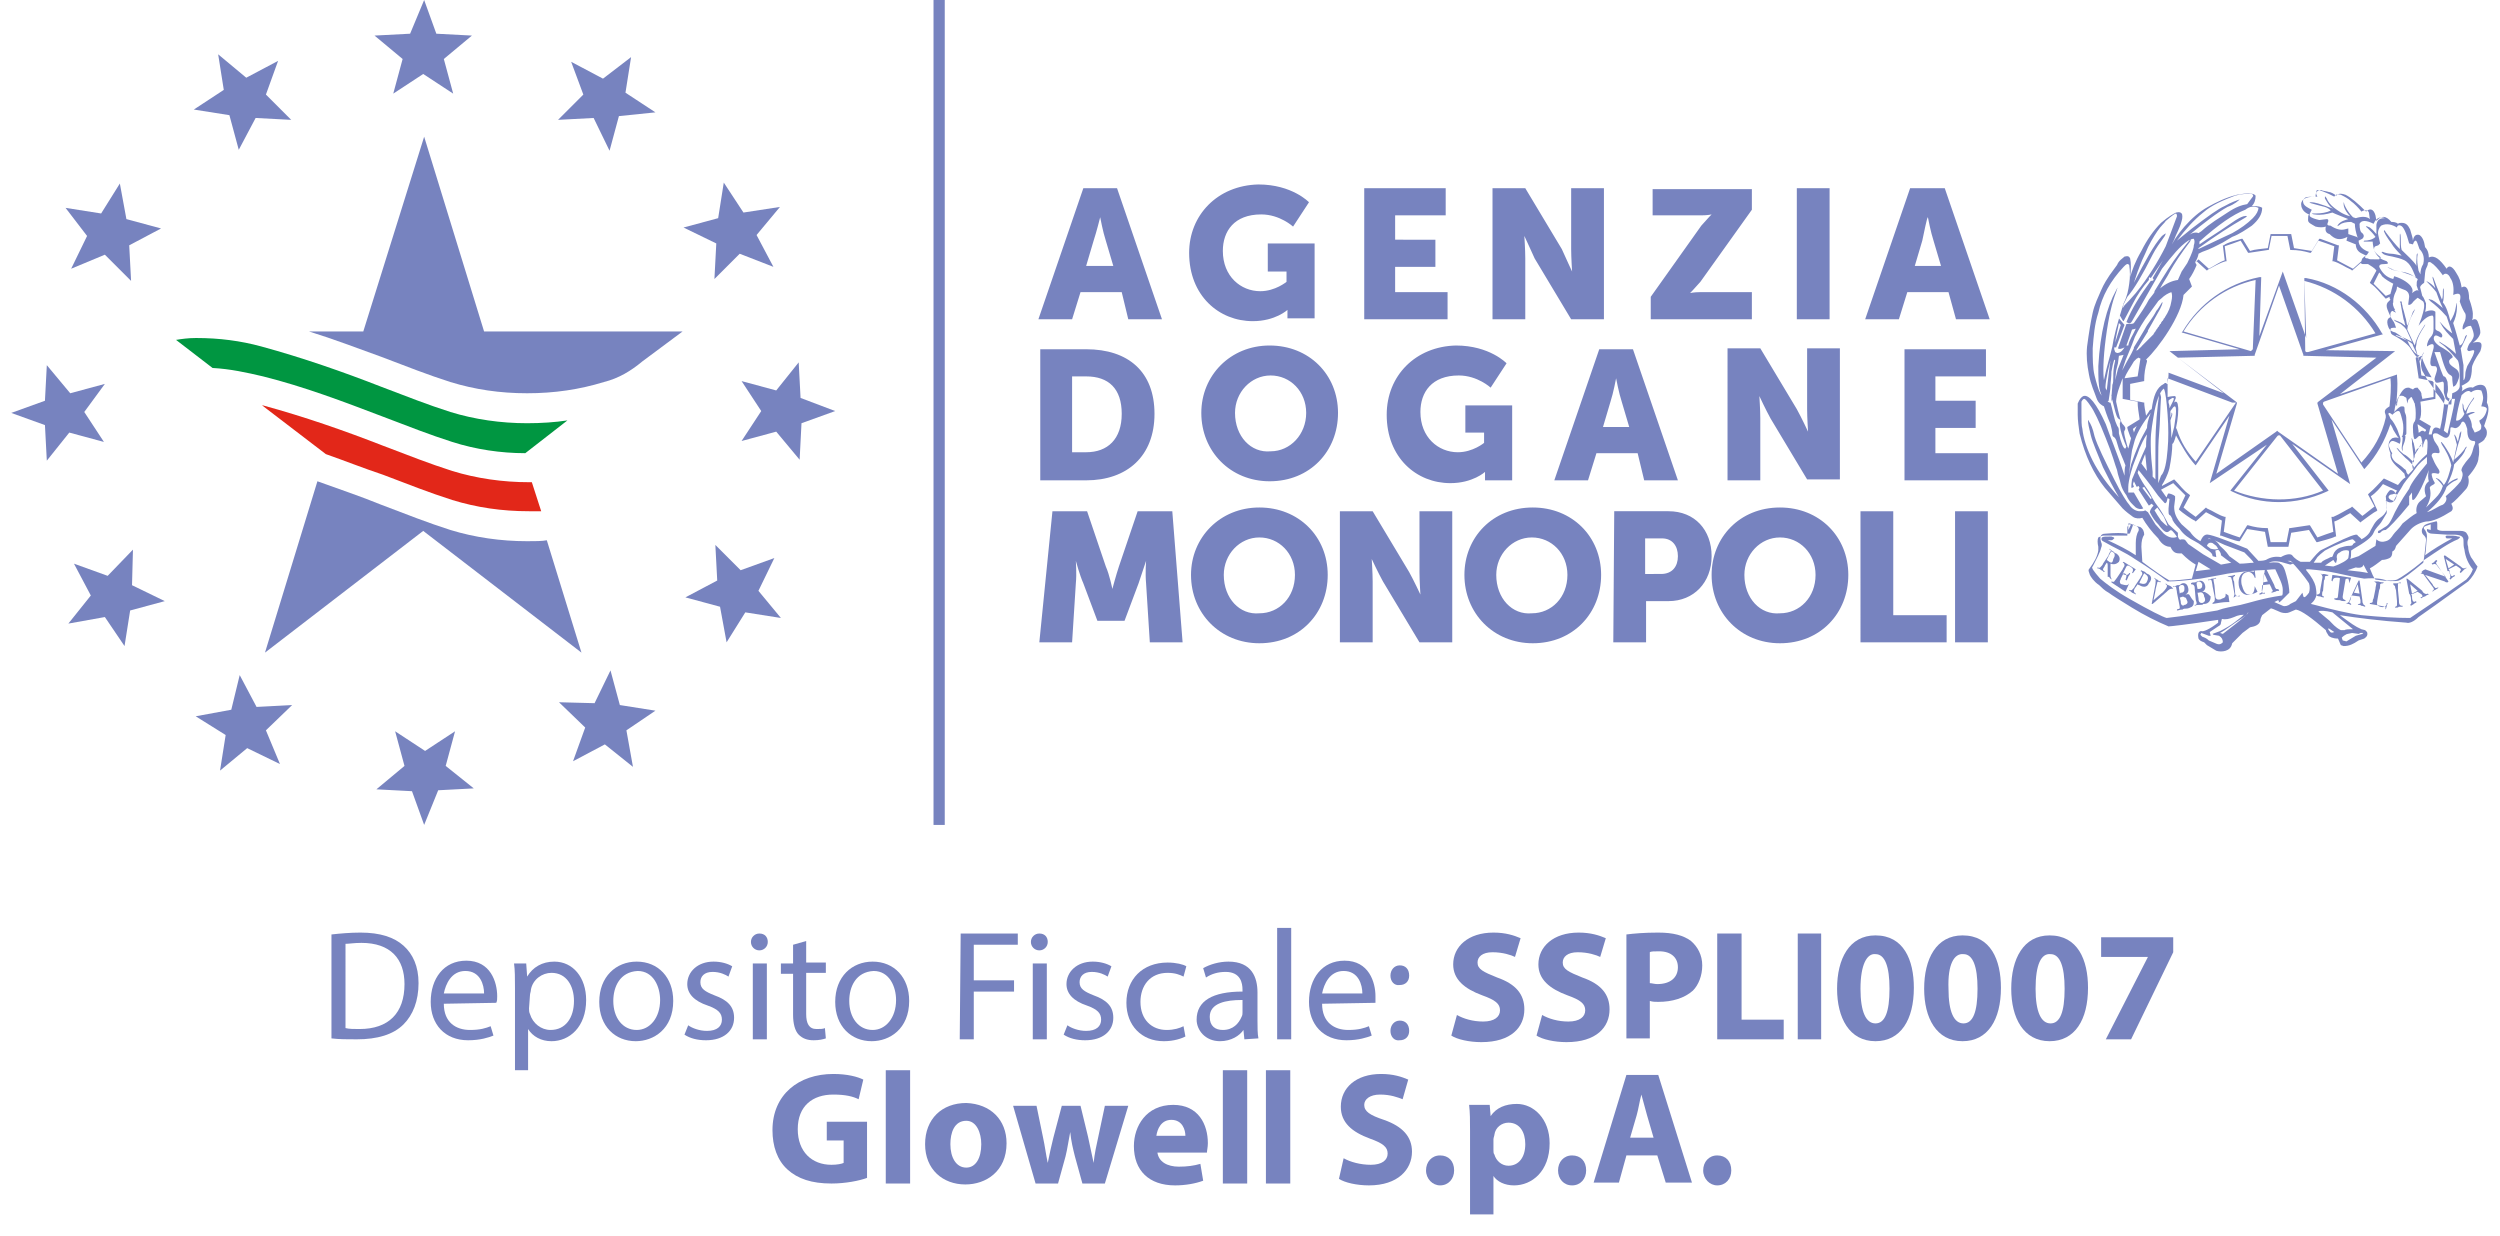 <?xml version="1.0" encoding="utf-8"?>
<!-- Generator: Adobe Illustrator 27.5.0, SVG Export Plug-In . SVG Version: 6.00 Build 0)  -->
<svg version="1.1" id="Livello_1" xmlns="http://www.w3.org/2000/svg" xmlns:xlink="http://www.w3.org/1999/xlink" x="0px" y="0px"
	 viewBox="0 0 267 132" style="enable-background:new 0 0 267 132;" xml:space="preserve">
<style type="text/css">
	.st0{fill:#7783BF;}
	.st1{fill:#009641;}
	.st2{fill:#E22719;}
</style>
<g>
	<g id="surface1">
		<path class="st0" d="M45.3,0l1.3,3.6l3.8,0.2l-3,2.5l1,3.7l-3.2-2.1L42,10l1-3.7l-3-2.5l3.8-0.2"/>
		<path class="st0" d="M67.4,6.1l-0.6,3.8L70,12l-3.9,0.4l-1,3.7l-1.7-3.5l-3.8,0.2l2.7-2.7L61,6.6l3.4,1.8"/>
		<path class="st0" d="M83.3,22.1l-2.5,3l1.8,3.4L79,27.1l-2.7,2.7l0.2-3.8L73,24.3l3.7-1l0.6-3.8l2.1,3.2"/>
		<path class="st0" d="M89.2,43.9l-3.6,1.3l-0.2,3.9l-2.5-3l-3.7,1l2.1-3.2l-2.1-3.2l3.7,1l2.4-3l0.2,3.8"/>
		<path class="st0" d="M83.4,66l-3.8-0.6l-2,3.2l-0.7-3.8l-3.7-1l3.4-1.8l-0.2-3.8l2.7,2.7l3.6-1.3L81,63.1"/>
		<path class="st0" d="M67.6,81.9l-3-2.4l-3.4,1.8l1.3-3.6L59.7,75l3.8,0.1l1.7-3.5l1,3.7l3.8,0.6L66.9,78"/>
		<path class="st0" d="M45.3,88.1L44,84.5l-3.8-0.2l3-2.5l-1-3.7l3.2,2.1l3.2-2.1l-1,3.7l3,2.4l-3.8,0.2"/>
		<path class="st0" d="M23.5,82.3l0.6-3.8l-3.2-2l3.8-0.7l0.9-3.7l1.8,3.4l3.8-0.2L28.4,78l1.5,3.6l-3.5-1.7"/>
		<path class="st0" d="M7.3,66.6l2.4-3l-1.8-3.4l3.6,1.3l2.7-2.8l-0.1,3.8l3.5,1.7l-3.7,1L13.3,69l-2.1-3.1"/>
		<path class="st0" d="M1.2,44.1l3.6-1.3L5,39l2.5,3l3.7-1L9,44l2.1,3.2l-3.7-1l-2.4,3l-0.2-3.8"/>
		<path class="st0" d="M7,22.2l3.8,0.6l2-3.2l0.7,3.8l3.7,1l-3.4,1.8L14,30l-2.8-2.8l-3.6,1.5l1.7-3.5"/>
		<path class="st0" d="M23.3,5.8l3,2.5l3.4-1.8l-1.3,3.6l2.7,2.7l-3.8-0.2L25.5,16l-1-3.7l-3.8-0.6l3.2-2.1"/>
		<path class="st0" d="M40.7,38.1c2.9,1.1,4.9,1.9,7.4,2.7c2.6,0.8,5.3,1.2,8.2,1.2s5.6-0.4,8.2-1.2c1.6-0.4,2.9-1.2,4.1-2.2l0,0
			l4.3-3.2H51.7l-6.4-20.8l-6.5,20.8H33C35.6,36.2,38.2,37.2,40.7,38.1"/>
		<path class="st1" d="M28.1,40.2c4.4,1.1,8.6,2.7,12.8,4.3c2.9,1.1,4.9,1.9,7.4,2.7s5.2,1.2,7.8,1.2l4.5-3.5
			c-1.3,0.2-2.8,0.3-4.3,0.3c-2.8,0-5.6-0.4-8.2-1.2c-2.5-0.8-4.5-1.6-7.4-2.7c-4.1-1.6-8.4-3.1-12.8-4.3c-2.2-0.6-4.5-0.9-6.9-0.9
			h-0.1c-0.8,0-1.5,0.1-2.1,0.2l3.9,3C24.6,39.4,26.4,39.8,28.1,40.2"/>
		<path class="st2" d="M34.8,48.5c2,0.7,4,1.5,6.1,2.2c2.9,1.1,4.9,1.9,7.4,2.7c2.6,0.8,5.3,1.2,8.2,1.2c0.4,0,0.9,0,1.3,0l-1-3.1
			c-0.1,0-0.2,0-0.3,0c-2.8,0-5.6-0.4-8.2-1.2c-2.5-0.8-4.5-1.6-7.4-2.7c-4.1-1.6-8.4-3.1-12.8-4.3c0,0,0,0-0.1,0L34.8,48.5"/>
		<path class="st0" d="M56.3,57.8c-2.8,0-5.6-0.4-8.2-1.2c-2.5-0.8-4.5-1.6-7.4-2.7c-2.2-0.9-4.6-1.7-6.8-2.5l-5.6,18.3l16.9-13
			l16.9,13l-3.7-12C57.9,57.8,57.1,57.8,56.3,57.8"/>
		<path class="st0" d="M205.9,23.2c0,0,0.3,1.6,0.6,2.5l0.8,2.7h-2.8l0.8-2.7C205.5,24.8,205.8,23.2,205.9,23.2L205.9,23.2z
			 M208.9,34.1h3.6l-4.8-14H204l-4.8,14h3.6l0.9-2.9h4.4L208.9,34.1z M191.9,34.1h3.5v-14h-3.5V34.1z M176.1,34.1h11v-2.9h-5.5
			c-0.7,0-1.1,0.1-1.1,0.1l0,0c0,0,0.4-0.4,1.1-1.2l5.5-7.7v-2.2h-10.6V23h5.2c0.7,0,1.1-0.1,1.1-0.1l0,0c0,0-0.4,0.4-1.1,1.2
			l-5.4,7.6v2.4C176.3,34.1,176.1,34.1,176.1,34.1z M159.4,34.1h3.5v-6.5c0-0.9-0.1-2.4-0.1-2.4l0,0c0,0,0.7,1.5,1.1,2.4l3.9,6.5
			h3.5v-14h-3.5v6.5c0,0.9,0.1,2.4,0.1,2.4l0,0c0,0-0.7-1.5-1.1-2.4l-3.9-6.5h-3.5V34.1z M145.5,34.1h9.1v-2.9H149v-2.7h4.3v-2.9
			H149V23h5.4v-2.9h-8.7v14H145.5z M127,27c0,4.6,3.2,7.3,6.8,7.3c2.4,0,3.7-1.2,3.7-1.2l0,0c0,0,0,0.3,0,0.6V34h2.9v-8h-5v3h2v1.1
			c0,0-1.2,1-2.8,1c-2.1,0-4-1.6-4-4.3c0-2.1,1.2-3.9,4.1-3.9c2,0,3.4,1.3,3.4,1.3l1.7-2.6c0,0-1.8-1.9-5.4-1.9
			C130,19.8,127,23,127,27 M117.5,23.2c0,0,0.3,1.6,0.6,2.5l0.8,2.7H116l0.8-2.7C117.1,24.8,117.5,23.2,117.5,23.2L117.5,23.2z
			 M120.5,34.1h3.6l-4.8-14h-3.6l-4.8,14h3.6l0.9-2.9h4.4"/>
		<path class="st0" d="M208.8,68.6h3.5v-14h-3.5V68.6z M198.7,68.6h9.2v-2.9h-5.7V54.6h-3.5V68.6L198.7,68.6z M186.3,61.4
			c0-2.2,1.7-4,3.8-4s3.8,1.7,3.8,4c0,2.4-1.7,4.1-3.8,4.1C188,65.7,186.3,63.9,186.3,61.4 M182.8,61.4c0,4.1,3.1,7.3,7.3,7.3
			c4.3,0,7.3-3.2,7.3-7.3s-3.1-7.2-7.3-7.2C185.8,54.2,182.8,57.4,182.8,61.4 M175.7,61.3v-3.8h1.8c1.1,0,1.7,0.8,1.7,1.9
			s-0.6,1.9-1.8,1.9C177.4,61.3,175.7,61.3,175.7,61.3z M172.3,68.6h3.5v-4.4h2.4c2.7,0,4.6-2,4.6-4.8s-1.8-4.8-4.6-4.8h-5.8
			L172.3,68.6L172.3,68.6z M159.8,61.4c0-2.2,1.7-4,3.8-4s3.8,1.7,3.8,4c0,2.4-1.7,4.1-3.8,4.1C161.5,65.7,159.8,63.9,159.8,61.4
			 M156.4,61.4c0,4.1,3.1,7.3,7.3,7.3c4.3,0,7.3-3.2,7.3-7.3s-3.1-7.2-7.3-7.2C159.4,54.2,156.4,57.4,156.4,61.4 M143.1,68.6h3.5
			v-6.5c0-0.9-0.1-2.4-0.1-2.4l0,0c0,0,0.7,1.5,1.2,2.4l3.9,6.5h3.5v-14h-3.5v6.5c0,0.9,0.1,2.4,0.1,2.4l0,0c0,0-0.7-1.5-1.2-2.4
			l-3.9-6.5h-3.5V68.6z M130.7,61.4c0-2.2,1.7-4,3.8-4s3.8,1.7,3.8,4c0,2.4-1.7,4.1-3.8,4.1C132.4,65.7,130.7,63.9,130.7,61.4
			 M127.2,61.4c0,4.1,3.1,7.3,7.3,7.3c4.3,0,7.3-3.2,7.3-7.3s-3.1-7.2-7.3-7.2C130.3,54.2,127.2,57.4,127.2,61.4 M111,68.6h3.5
			l0.4-6.3c0.1-1,0-2.4,0-2.4l0,0c0,0,0.4,1.5,0.8,2.4l1.5,4h2.9l1.5-4c0.3-0.9,0.8-2.4,0.8-2.4l0,0c0,0-0.1,1.3,0,2.4l0.4,6.3h3.5
			l-1.1-14h-3.7l-2,5.9c-0.3,0.9-0.7,2.4-0.7,2.4l0,0c0,0-0.3-1.5-0.7-2.4l-2-5.9h-3.7"/>
		<path class="st0" d="M203.2,51.3h9.1v-2.9h-5.6v-2.7h4.3v-2.9h-4.3v-2.6h5.4v-2.9h-8.7v14C203.4,51.3,203.2,51.3,203.2,51.3z
			 M184.5,51.3h3.5v-6.6c0-0.9-0.1-2.4-0.1-2.4l0,0c0,0,0.7,1.5,1.2,2.4l3.9,6.5h3.5v-14H193v6.5c0,0.9,0.1,2.4,0.1,2.4l0,0
			c0,0-0.7-1.5-1.2-2.4l-3.9-6.5h-3.5L184.5,51.3L184.5,51.3z M172.6,40.4c0,0,0.3,1.6,0.6,2.5l0.8,2.7h-2.8l0.8-2.7
			C172.3,42,172.6,40.4,172.6,40.4L172.6,40.4z M175.6,51.3h3.6l-4.8-14h-3.6l-4.8,14h3.6l0.9-2.9h4.4L175.6,51.3z M148.1,44.3
			c0,4.6,3.2,7.3,6.8,7.3c2.4,0,3.7-1.2,3.7-1.2l0,0c0,0,0,0.3,0,0.6v0.3h2.9v-8h-5v2.9h2v1.1c0,0-1.2,1-2.8,1c-2.1,0-4-1.6-4-4.3
			c0-2.1,1.2-3.9,4.1-3.9c2,0,3.4,1.3,3.4,1.3l1.7-2.6c0,0-1.8-1.9-5.4-1.9C151.2,37,148.1,40.1,148.1,44.3 M131.9,44.1
			c0-2.2,1.7-4,3.8-4s3.8,1.7,3.8,4s-1.7,4.1-3.8,4.1C133.6,48.4,131.9,46.6,131.9,44.1 M128.3,44.1c0,4.1,3.1,7.3,7.3,7.3
			c4.3,0,7.3-3.2,7.3-7.3s-3.1-7.2-7.3-7.2S128.3,40.1,128.3,44.1 M114.5,48.3v-8.1h1.5c2.4,0,3.8,1.3,3.8,4s-1.5,4.1-3.8,4.1
			L114.5,48.3L114.5,48.3z M111.1,51.3h4.9c4.4,0,7.3-2.6,7.3-7.1s-2.8-6.9-7.3-6.9h-4.9"/>
		<path class="st0" d="M99.7,88.1h1.2V0h-1.2V88.1z"/>
	</g>
	<g>
		<path class="st0" d="M265.6,43c0.1-0.9,0-1.6-0.3-1.8s-0.8-0.1-1.2,0.2c-0.3-0.1-0.7,0-1.2,0.4c0.1-0.2,0.1-0.4,0-0.6
			c0.4-0.2,0.8-0.4,0.9-0.7c0.1-0.2,0.2-0.7,0.2-1.2c0-0.3,0.3-0.9,0.9-1.8c0.3-0.9,0.1-1.1-0.8-0.9c0.6-0.4,0.8-0.9,0.8-1.1
			c0-0.3-0.1-0.7-0.3-1.2c-0.1-0.2-0.3-0.3-0.6-0.1c0.1-0.2,0.1-0.3,0.1-0.7c0-0.2-0.1-0.8-0.4-1.6c0-1-0.3-1.5-0.8-1.2
			c-0.1-0.6-0.2-1-0.6-1.6c-0.4-0.7-0.8-0.8-1-0.4c-0.7-1-1.3-1.5-1.9-1.2c0-0.4-0.1-0.8-0.4-1.1c-0.1-0.7-0.3-1.1-0.6-1.3
			c-0.3-0.1-0.6,0-0.7,0.6c0-0.3-0.2-0.8-0.3-1.2c-0.2-0.4-0.4-0.7-0.9-0.7c-0.1,0-0.3,0-0.4,0.1c-0.2-0.2-0.6-0.2-0.7-0.2
			c-0.6-0.7-1.1-0.7-1.6-0.1l-0.1-0.6c-0.2-0.7-0.6-0.8-1-0.4c-0.9-0.9-1.6-1.5-2.2-1.8c-0.6-0.2-0.8-0.1-1,0.1
			c-0.2-0.2-0.6-0.4-0.8-0.4c-0.3-0.1-0.6-0.1-0.8-0.2c-0.4,0-0.6,0.2-0.6,0.7c-0.7,0-1,0.1-1.3,0.3c-0.2,0.2-0.3,0.4-0.2,0.8
			c0.1,0.3,0.3,0.6,0.8,0.8c-0.1,0.1-0.1,0.3-0.1,0.6s0.3,0.4,0.8,0.7c0.4,0.1,0.8,0.1,1.1,0c-0.1,0.4,0,0.7,0.4,0.8
			c0.6,0.6,1.1,0.7,1.9,0.3l-0.1,0.4l1,0.4c0,0.4,0.2,0.8,0.7,1l0.4,0.2c-0.1,0-0.4,0.3-0.4,0.3s-0.1,0.2-0.1,0.3l-0.9,0.8
			c-0.6-0.3-1.1-0.6-1.7-0.9l0.2-1.6h-0.1c-0.3-0.1-1.6-0.6-1.9-0.7h-0.1l-0.8,1.3c-0.7-0.1-1.2-0.2-1.9-0.3l-0.3-1.5h-0.1
			c-0.3,0-1.7,0-2,0h-0.1l-0.3,1.5c-0.7,0.1-1.3,0.1-1.9,0.3l-0.8-1.3h-0.1c-0.3,0.1-1.6,0.4-1.9,0.7h-0.1l0.2,1.6
			c-0.6,0.2-1.1,0.6-1.7,0.9l-1.1-1l-0.1,0.1c0,0-0.1,0.1-0.2,0.1c0.2-0.3,0.3-0.7,0.3-0.8L235,27l0.2-0.1c0.9-0.3,1.6-0.7,2.2-1
			l1-0.6c0.8-0.3,1.5-0.8,2.1-1.2c0.7-0.6,1.1-1.2,1.1-1.9c-0.1-0.1-0.4-0.2-1.1-0.2c0.3-0.3,0.4-0.7,0.4-1.1
			c-0.2-0.3-0.9-0.3-2-0.1c-1.2,0.3-2.2,0.8-3.1,1.3s-1.7,1.2-2.5,2.1c-0.7,0.8-1.3,1.7-1.7,2.6l0.6-1.2c0.2-0.6,0.6-1.2,0.8-2
			c0.1-0.3,0.1-0.7,0-0.8c-0.1-0.1-0.2-0.2-0.6-0.1c-0.2,0.1-0.8,0.4-1.6,1.1c-0.8,0.8-1.5,1.8-2.1,3c-0.7,1.2-1,2.1-1.2,2.8
			c0.1-0.8,0.1-1.5,0-2c-0.1-0.2-0.2-0.3-0.6-0.2c-0.2,0.2-0.6,0.4-0.8,0.9c-0.2,0.3-0.6,0.8-0.8,1.1c-0.2,0.3-0.6,0.9-0.9,1.6
			c-0.3,0.7-0.7,1.5-0.9,2.4s-0.4,2.1-0.6,3.6c-0.1,1,0,2,0.2,3c0.2,1.1,0.6,1.9,0.8,2.5s0.6,0.8,0.8,0.9c0.1,0.3,0.3,1,0.7,1.9
			c0.1,0.4,0.2,0.8,0.2,1s0,0.3,0.2,0.4c0.1,0.1,0.2,0.2,0.3,0.6c0.2,0.8,0.6,1.6,0.9,2.4c-0.1,0.3-0.1,0.8-0.1,1.1
			c-0.8-2.5-1.6-4.3-2-5.5c-1-2.2-1.8-3.2-2.4-3c-0.2,0.1-0.4,0.3-0.6,0.8c0,0.1,0,0.6,0,1.2s0.1,1.3,0.2,2c0.6,2.4,1.5,4.3,2.7,5.8
			l1.9,2.2c0.3,0.3,0.8,0.7,1.1,0.9s0.7,0.2,1,0.1c0.4,0.7,1,1.5,1.7,2.2c0.4,0.7,0.9,0.9,1.3,0.9c0.2,0.4,0.4,0.7,0.9,0.7h0.3
			c0.6,0.6,1,0.9,1.5,1.2l-0.4,1.5c-0.9,0.1-1.7,0.2-2.4,0.2c-0.7-0.4-1.7-1.1-2.9-2l-0.1-1.6c0-0.6,0.1-1,0.3-1.3
			c0-0.3-0.1-0.6-0.4-0.8c-0.6-0.2-1-0.3-1.2-0.3c-0.1,0-0.1,0.1-0.2,0.3v0.9h-2.5c-0.2,0-0.4,0.1-0.6,0.2c-0.1,0.2-0.1,0.6,0,1
			c0,0.2,0,0.3,0,0.4c-0.1,0.6-0.4,1.2-1,2c-0.1,0.1,0,0.3,0.1,0.6c0.1,0.2,0.4,0.7,1,1.1c0.2,0.2,0.6,0.6,1,0.8
			c0.4,0.3,1.2,0.8,2.5,1.6s2.7,1.5,3.9,2c0.2,0,2-0.2,5.3-0.7v0.3c-0.9,0.7-1.6,1-1.8,0.9c-0.3,0-0.4,0.3-0.3,0.8
			c0.1,0.2,0.3,0.3,0.6,0.4l0.3,0.3l1,0.6c0.3,0.1,0.7,0.1,1,0s0.6-0.3,0.7-0.8l0.1-0.1l1-1l0.8-0.6c0.6-0.1,1-0.3,1.1-0.7
			c0-0.2,0.1-0.4,0.2-0.6l0.9-0.7c0-0.1,0.4,0.1,1.1,0.4c0.3,0.1,0.7,0.1,0.9,0l0.7-0.3c0.6,0.1,1.7,0.9,3.2,2.2
			c0,0.1,0.1,0.3,0.3,0.6c0.1,0.1,0.4,0.3,1,0.3l0.3,0.7l0.3,0.1c0.6,0,1-0.2,1.6-0.6l0.6-0.2c0.3-0.2,0.4-0.4,0.3-0.7l-0.2-0.2
			l-0.4-0.1c-0.7-0.3-1.2-0.7-1.9-1.2l-0.4-0.3c1.9,0.3,4.3,0.6,7.1,0.8c0.3,0.1,0.8-0.1,1.3-0.6c0.6-0.4,2.4-1.7,5.3-3.8
			c0.4-0.4,0.8-1,1-1.6c-0.2-0.2-0.4-0.6-0.7-1c-0.2-0.4-0.3-0.8-0.3-1.1c-0.1-0.3-0.1-0.6,0-0.8s0-0.4-0.2-0.7
			c-0.1-0.1-0.3-0.2-0.6-0.2c-0.6,0-1.2,0-1.9,0c-0.3,0-0.6-0.1-0.6-0.2V56c0-0.2,0-0.4-0.2-0.3c-0.8,0.2-1.2,0.3-1.3,0.6
			c-0.2,0.2-0.2,0.6,0,0.8s0.3,0.3,0.3,0.6c-0.1,1.1-0.2,1.9-0.3,2.4c-1.2,1-2.1,1.7-2.6,1.9c-0.3,0.1-1.2,0.1-2.5-0.1
			c-0.2-0.2-0.4-0.7-0.6-1.2c0.4-0.2,0.9-0.6,1.3-0.9c0.3,0,0.6-0.1,0.8-0.2s0.3-0.3,0.3-0.7c0.2-0.1,0.3-0.2,0.4-0.6l1.6-1.8
			c0.4-0.4,1-0.7,1.6-0.8c0.7,0,1.6-0.4,2.7-1.1c0.2-0.2,0.2-0.4,0-0.8c0.3-0.2,0.9-0.8,1.6-1.6c0.3-0.4,0.3-0.9,0.2-1.3
			c0.7-0.8,1.1-1.5,1.1-2c0.1-0.4,0.1-0.9,0-1.5c0.3-0.2,0.6-0.3,0.7-0.6c0.1-0.1,0.2-0.3,0.2-0.6s-0.1-0.4-0.3-0.7
			C265.8,44.1,265.9,43.6,265.6,43z M259.1,28.7c0.1-0.2,0.2-0.4,0.2-0.6c0-0.1,0.2-0.2,0.4,0c0.2,0.1,0.7,0.6,1.2,1.3
			c0.2-0.3,0.6-0.2,0.8,0.3c0.3,0.4,0.4,1.1,0.3,1.8c0.7-0.3,0.9-0.1,0.7,0.7c0.2,0.6,0.4,1,0.6,1.3c0.1,0.3,0,0.7-0.1,0.9
			s-0.2,0.4-0.2,0.7c0,0.1,0.1,0.1,0.2,0s0.3-0.3,0.7-0.3c0.2,0.4,0.3,0.8,0.3,1s-0.1,0.4-0.3,0.7c-0.2,0.2-0.3,0.4-0.4,0.8
			c0,0.1,0.1,0.2,0.2,0.2l0.4-0.1c0.2,0,0.2,0.1,0,0.6c-0.2,0.4-0.4,0.8-0.6,1.1c-0.1,0.3-0.2,0.6-0.2,0.8c0,0.4-0.1,0.7-0.2,0.7
			c0-0.6,0-1,0-1.6c-0.1-0.6-0.2-1.1-0.3-1.8c0.1-0.1,0.3-0.6,0.6-1.2c0.1-0.3,0.1-0.3-0.1-0.1c-0.2,0.6-0.3,0.9-0.6,1
			c-0.2-0.7-0.4-1.5-0.7-2.4c0.2-0.4,0.4-1,0.4-1.7c0-0.6,0-0.6-0.1-0.1c-0.1,0.7-0.3,1.1-0.6,1.6c-0.2-0.8-0.4-1.5-0.8-2
			c0.1-0.3,0.1-0.8,0.1-1.2c0-0.4-0.1-0.4-0.1,0c0,0.3,0,0.7-0.1,0.9l-0.6-1.5l-0.3-0.8c-0.1-0.2-0.1-0.2-0.1,0l0.3,1.1
			c-0.2-0.3-0.6-0.6-0.8-0.7c-0.2-0.1-0.2-0.1-0.1,0c0.3,0.3,0.7,0.7,1,1.1c0.2,0.6,0.4,1.1,0.7,1.7c-0.7-0.6-1.1-0.9-1.3-0.9
			c-0.3-0.1-0.3-0.1,0,0.2c0.4,0.3,1,0.8,1.7,1.6c0.2,0.6,0.4,1.2,0.6,1.8c-0.3-0.2-0.8-0.6-1.2-1.1c-0.2-0.2-0.2-0.2,0,0.1
			c0.3,0.6,0.8,1.1,1.3,1.6l0.3,1.6c-0.4-0.4-0.9-0.8-1.6-1.2c-0.2-0.2-0.3-0.1,0,0.1c0.6,0.4,1.1,1,1.8,1.8
			c0.2,0.4,0.2,1.3,0.2,2.7c0,0.3-0.2,0.6-0.8,0.8l0,0l-0.1,1.2h-0.7c-0.3-0.4-0.6-0.9-0.8-1.1c-0.2-0.2-0.4-0.7-0.8-1.2
			s-0.6-1-0.8-1.3c-0.1-0.3-0.2-0.7-0.1-1.1v-0.1c0.1-0.2,0.1-0.3,0.1-0.4c0-0.1,0.1-0.2,0.1-0.2c0.1-0.2,0.1-0.2,0-0.1
			c0,0.1-0.1,0.1-0.1,0.2c-0.1,0.2-0.2,0.6-0.3,0.8v0.1v-0.1l-0.4-1.5c0-0.2,0.1-0.4,0.1-0.7c0.1-0.4,0.4-1,0.8-1.6
			c0.2-0.3,0.1-0.3,0-0.1c-0.4,0.6-0.7,1.1-0.9,1.7c0,0.1-0.1,0.3-0.1,0.4l-0.2-0.4l-0.6-1.3c0-0.3,0.2-1,0.7-1.9
			c0.2-0.4,0.2-0.4-0.1,0c-0.2,0.6-0.4,1-0.6,1.5c-0.1-0.3-0.1-0.7-0.2-0.9c-0.1-0.4-0.2-0.8-0.3-1.1c0-0.2-0.1-0.3-0.1-0.6h-0.2
			l0.1,0.2v0.1c0.1,0.6,0.2,1.1,0.3,1.6c0.1,0.2,0.1,0.4,0.2,0.7c-0.1-0.1-0.3-0.2-0.4-0.3c-0.2-0.1-0.4-0.2-0.7-0.3
			c-0.2-0.1-0.2-0.1,0,0.1c0.2,0.1,0.4,0.2,0.6,0.3c0.2,0.2,0.4,0.3,0.6,0.6c0.2,0.4,0.4,0.9,0.6,1.3c-0.2-0.1-0.4-0.2-0.8-0.4
			c-0.2-0.1-0.6-0.2-0.8-0.3c-0.2,0-0.2,0,0,0.1c0.3,0.1,0.7,0.3,0.9,0.4c0.3,0.1,0.6,0.3,0.7,0.4c0.1,0.1,0.1,0.1,0.1,0.2l0.6,1.3
			c-0.2,0-0.4-0.3-0.8-0.9c-0.2-0.4-0.9-1-1.9-1.5c-0.2-0.1-0.3-0.2-0.3-0.6c0-0.2,0.2-0.2,0.6-0.2c-0.1-0.3-0.2-0.6-0.3-0.7
			l-0.2-0.3c-0.2-0.4-0.1-0.7,0.1-0.8l0.4,0.2l-0.2-0.3h0.1c-0.2-0.3-0.3-0.7-0.2-0.8c0-0.1,0-0.1,0-0.2c0-0.2,0.1-0.6,0.2-0.8
			c0.1-0.2,0.2-0.4,0.2-0.7c0.3,0.2,0.7,0.3,0.9,0.4c0.2,0.1,0.4,0.3,0.4,0.7l-0.1,0.8c0,0.1,0.2,0.1,0.4-0.1
			c0.2-0.3,0.4-0.4,0.6-0.6c0.2,0.1,0.3,0.2,0.6,0.4c0.2,0.3,0.1,0.9-0.2,1.8l-0.3,0.8c0.6-0.8,1.1-1.1,1.5-1.1
			c0.1,0.1,0.1,0.2,0.1,0.6c0,0.2,0,0.6,0,0.9s-0.1,0.6-0.3,0.8c-0.2,0.2-0.4,0.6-0.4,1c0.6-0.4,0.8-0.3,0.7,0.2l-0.3,1.1
			c-0.1,0.6,0,0.8,0.2,0.8s0.4,0,0.4,0.1c0.1,0.1,0.1,0.3,0,0.6s-0.2,0.6-0.2,0.7c0,0.1,0.1,0.2,0.1,0.3c0.1,0.1,0.2,0.1,0.6,0
			c0.2-0.1,0.3,0,0.3,0.2s0,0.6,0,0.8s0.1,0.4,0.2,0.8c0.1,0.1,0.2,0.2,0.4,0.3l0,0l0.2-0.3c-0.3,0-0.6-0.2-0.4-0.7
			c0.1-0.4,0-0.8,0-1.1c-0.1-0.3-0.2-0.6-0.4-0.6c-0.1,0-0.4-0.9-1-2.6h0.6c0.4,1.5,0.7,2.2,1,2.4c0.2,0.1,0.3,0.2,0.3,0.3
			s0,0.4,0.1,1c0.3-0.1,0.4-0.3,0.6-0.9c0.1-0.4,0-0.8-0.3-1s-0.6-0.4-0.7-0.6c-0.1-0.3,0-0.4,0.3-0.6c0.2-0.1-0.2-0.6-1.3-1.2
			c-0.6-0.4-0.8-0.8-0.6-1.1c0.1-0.1,0.2-0.1,0.4,0c0.2,0.1,0.3,0.2,0.4,0.1c0.1-0.2,0-0.4-0.3-0.6c-0.3-0.1-0.4-0.2-0.4-0.3
			c0-0.6,0-0.9,0-1.1c0-0.2,0-0.4,0-0.7c-0.2-0.2-0.6-0.2-1.1,0c0.1-0.3,0.1-0.6,0.1-0.9c-0.1-0.2-0.2-0.6-0.4-0.8l-0.2-0.8
			c-0.1-0.2,0.1-0.4,0.4-0.6C259,29.2,259,28.9,259.1,28.7z M258.5,47.5L258.5,47.5c-0.1,0.2-0.2,0.4-0.3,0.6
			c-0.1,0.1-0.2,0.3-0.2,0.4c0-0.2-0.1-0.6-0.2-1.1c0-0.1-0.1-0.2-0.1-0.3c-0.1-0.4-0.2-0.4-0.1,0c0,0.1,0,0.2,0,0.3
			c0.1,0.7,0.2,1.5,0.2,2c-0.3-0.3-0.6-0.6-0.9-0.8c-0.1,0-0.1-0.1-0.2-0.1c-0.2-0.2-0.4-0.3-0.6-0.6c-0.2-0.1-0.2-0.1-0.1,0
			c0.1,0.2,0.3,0.4,0.6,0.7c0.1,0.1,0.2,0.2,0.3,0.3c0.4,0.3,0.7,0.7,0.8,0.8c0.1,0.1,0.1,0.2,0.1,0.3c-0.1,0.2-0.3,0.4-0.6,0.7
			l-0.1-0.1c0-0.1-0.1-0.1-0.1-0.2c0-0.1-0.1-0.3-0.2-0.3c-0.1-0.1-0.3-0.3-0.9-0.7c-0.4-0.3-0.6-0.8-0.4-1
			c-0.1-0.1-0.2-0.3-0.3-0.6c-0.1-0.2-0.1-0.4,0.1-0.6s0.4-0.1,1,0.2c0.1-0.3,0.1-0.6,0-0.8s-0.2-0.6-0.3-0.8
			c-0.2-0.4-0.4-0.8-0.7-1.1c-0.1-0.2-0.1-0.3-0.2-0.4c0-0.1,0-0.1,0-0.2l0,0c0.1,0,0.2,0,0.4,0.2l0.1-0.1l0,0l0,0
			c0.3-0.3,0.6-0.4,0.7-0.2s0.2,0.6,0.3,1c0.1,0.4,0.1,1,0,1.5l-0.1,0.1l0.1,0.1c0,0.1,0,0.4-0.1,1.1c0,0.1,0,0.2,0.1,0.4l0,0l0,0
			c0-0.2,0-0.3,0-0.4c0-0.1,0.1-0.3,0.2-0.6s0.1-0.6,0.1-0.6s0-0.1-0.1-0.1c0.1,0,0.2-0.1,0.2-0.2s0-0.2,0-0.3s0-0.3,0-0.8
			s0-0.8-0.1-1s-0.1-0.4-0.1-0.6s-0.1-0.2-0.3-0.2c-0.2,0-0.4,0.2-0.8,0.6c0.1-0.8,0.3-1.2,0.4-1.5c0.1-0.2,0.3-0.3,0.6-0.2
			c0.1,0.1,0.2,0.1,0.3,0.2l0.1,0.6l0.1-0.4l0.1-0.1c0.1-0.1,0.2-0.2,0.2-0.2c0.1,0,0.1,0.1,0.2,0.3c0.1,0.1,0.1,0.3,0.2,0.4
			c0,0.2,0.1,0.4,0.1,1v0.1c0,0.3,0,0.6-0.1,0.8l0,0c-0.1,0.1-0.2,0.3-0.2,0.6c0,0.9,0.1,1.3,0.2,1.3s0.2-0.1,0.3-0.2
			c0.1-0.1,0.2-0.2,0.3-0.1c0.1,0,0.1,0.2,0.2,0.6c0,0.1,0,0.1,0,0.2c0,0.4,0.1,0.6,0.1,0.1c0.1-0.3,0.2-0.6,0.3-0.6
			c0.2,0,0.2,0.4,0.1,1.6c-0.7,0.6-1.1,1.1-1.5,1.6c-0.1-0.4-0.1-0.8,0-0.9c0.1-0.2,0.2-0.3,0.2-0.6c0.1-0.2,0.1-0.4,0.2-0.6
			C258.6,47.6,258.6,47.6,258.5,47.5C258.8,47.3,258.6,47.3,258.5,47.5z M255.2,52.4c-0.2,0.2-0.3,0.4-0.4,0.6l0.1,1
			c0.1,0.4-0.1,0.9-0.7,1.3c-0.6,0.4-0.8,1-1,1.3c-0.1,0.3-0.4,0.7-1,1c0-0.1-0.2-0.2-0.4-0.4c0-0.1-0.1-0.1-0.2-0.1
			c-0.6,0.1-1.8,0.7-3.6,1.6c-0.3,0.1-0.8,0.7-1.3,1.3h-1c-0.2-0.1-0.6-0.3-0.9-0.7c-0.2-0.2-0.7-0.1-1.2,0.2
			c-0.6-0.1-1.1,0-1.6,0.3c-0.3,0.1-0.6,0.1-0.8,0.1l-1.2-1.3c-2.7-1.1-4.1-1.6-4.4-1.5s-0.4,0.3-0.6,0.7c-0.2-0.1-0.7-0.4-1.1-1
			L233,56c-0.6-0.7-0.8-1.2-0.8-1.9l0.1-0.8c0-0.1,0-0.2,0-0.3c-0.2-0.2-0.6-0.3-0.7-0.3c0,0-0.1,0-0.2,0.4c0,0.1-0.3-0.4-0.6-0.8
			l1.3-0.7c0.4,0.4,0.9,0.9,1.3,1.3l-0.7,1.5l0.1,0.1c0.2,0.2,1.3,1,1.6,1.1l0.1,0.1l1.1-1c0.6,0.3,1.1,0.6,1.7,0.9l-0.2,1.6h0.1
			c0.3,0.1,1.6,0.6,1.9,0.6h0.1l0.8-1.3c0.7,0.1,1.2,0.2,1.9,0.3l0.3,1.6h0.1c0.2,0,0.6,0,1,0s0.8,0,1,0h0.1l0.3-1.5
			c0.7-0.1,1.3-0.2,1.9-0.3l0.8,1.3h0.1c0.3-0.1,1.6-0.4,1.9-0.6h0.1l-0.2-1.6c0.6-0.2,1.1-0.6,1.7-0.9l1.1,1l0.1-0.1
			c0.3-0.2,1.3-1,1.6-1.1l0.1-0.1l-0.7-1.5c0.6-0.4,1-0.9,1.3-1.3l1.5,0.7l0.1-0.1l0,0c-0.2,0.2-0.3,0.4-0.3,0.6
			C256,52.5,255.3,52.2,255.2,52.4z M256,52.9c-0.1,0.2-0.1,0.4-0.3,0.6c-0.2,0-0.6-0.2-0.6-0.4s0.2-0.3,0.4-0.3
			C255.7,52.7,256,52.7,256,52.9z M249.6,59.7c-0.1-0.3,0-0.6,0.3-0.7c0.2-0.2,0.6-0.3,0.9-0.2c0.1,0,0.1,0.2,0,0.8
			c-0.1,0.2-0.7,0.6-1.6,0.9l-0.9-0.1l0.9-0.6l0.2,0.3h0.1L249.6,59.7z M250.8,58.3c-0.2,0-0.6,0.1-0.9,0.2
			c-0.3,0.1-0.6,0.4-0.7,0.7s-0.1,0.3-0.3,0.3c-0.3,0.2-0.8,0.3-1,0.6h-0.8l0.4-0.6c0.2-0.2,0.4-0.4,0.8-0.7
			c1.5-0.8,2.5-1.1,2.9-1.2c0.1,0,0.1,0,0.2,0.1l0.2,0.2l-0.3,0.2C251.3,58.3,251,58.3,250.8,58.3z M244.9,60.1l-0.6-0.2h0.3
			L244.9,60.1z M236.5,57.7c-0.2-0.1-0.6-0.2-0.7-0.1c-0.1,0-0.2,0.2-0.3,0.6l0,0c0.1-0.3,0.2-0.4,0.3-0.6S236.1,57.6,236.5,57.7
			l1.1,0.5l2.1,0.8c0.6,0.6,0.9,0.9,1,1.1c-0.4,0-0.9,0.1-1.5,0.1l-1.1-0.8c-0.4-0.6-0.8-0.9-1-1.1C236.9,58,236.7,57.8,236.5,57.7z
			 M236.9,58.6c-0.2,0.1-0.4,0.1-0.8,0l-0.4-0.3c0.1-0.3,0.3-0.4,0.6-0.3l0.4,0.3L236.9,58.6z M230.6,42.1c-0.2,1.5-0.4,3.2-0.4,5.6
			v0.8v0.7v0.7v1.3l0,0l-0.3-0.3c0-0.1,0-0.1,0-0.2s0-0.2,0-0.3c-0.1-0.9-0.2-1.9-0.2-2.9c0-0.1,0-0.3,0-0.4c0-1,0.2-2,0.4-3.2
			c0.3-1.5,0.7-2.2,1-2.4c0.2,0.4,0.3,1.5,0.4,2.8c0.1,1.3,0.1,2.6,0,3.7c-0.1,1.3-0.3,2.4-0.7,2.8l-0.3,0.8c0-0.8,0-1.5,0-2
			c0-0.2,0-0.4,0-0.6c0,0,0,0,0-0.1c0-0.7,0-1.6,0.1-2.7c0.1-1.1,0.1-2.4,0.2-3.8C230.7,42,230.7,41.9,230.6,42.1z M229.3,45.7
			c-0.3,0.6-0.7,1.2-0.9,1.8c-0.3,0.7-0.6,1.5-0.8,2.1c-0.1,0.4-0.2,0.9-0.2,1.5c0-0.7,0.1-1.7,0.3-3c0.1-0.3,0.2-0.8,0.3-1.1
			c0.3-0.9,0.9-1.9,1.7-2.9C229.4,44.8,229.3,45.4,229.3,45.7z M229.3,50.3l-0.6-0.8l0.4-1C229.2,49.1,229.2,49.6,229.3,50.3z
			 M226.7,45.3c-0.2-0.2-0.4-1-0.7-2.4c0-0.3,0.1-0.9,0.4-1.7c0.1-0.2,0.2-0.6,0.3-0.8v0.1c0,0.3,0,1.7,0,2v0.1l1.6,0.3
			c0,0.6,0.1,1.1,0.2,1.8v0.1l-1.3,0.8v0.1c0,0.1,0.2,0.6,0.3,0.9l0.1,0.2c-0.1,0.3-0.2,0.8-0.3,1.1c-0.1-0.2-0.2-0.6-0.3-1
			s-0.2-0.8-0.1-0.9C227.1,45.7,226.9,45.5,226.7,45.3z M228.2,45.5c-0.1,0.2-0.2,0.4-0.3,0.7c0-0.1-0.1-0.3-0.1-0.4L228.2,45.5z
			 M240.7,38h0.1v-0.1l2.6-7.4l2.6,7.4V38h0.1l7.7,0.2l-6.2,4.7l-0.1,0.1v0.1l2.2,7.5l-6.4-4.5l-0.1-0.1l-0.1,0.1l-6.4,4.5l2.2-7.5
			V43l-0.1-0.1l-6.2-4.7L240.7,38z M240.4,37.5l-7.2-2.1c1.7-2.8,4.5-4.8,7.7-5.5l-0.3,7.4L240.4,37.5L240.4,37.5z M246.1,30
			c3.2,0.8,5.9,2.8,7.6,5.6l-7.2,2h-0.2l-0.1-0.1L246.1,30z M254.7,44c0,0.1,0.1,0.3,0.1,0.4v0.2c-0.4,1.8-1.3,3.4-2.6,4.8l-4.1-6.2
			V43l0.1-0.1l7.1-2.5c0.1,1,0,2-0.1,3l0,0C254.9,43.6,254.7,43.7,254.7,44z M243.5,46.5l4.6,5.9c-3,1.3-6.5,1.2-9.5,0l4.6-5.8
			l0.1-0.1C243.3,46.5,243.5,46.5,243.5,46.5z M238.8,43L238.8,43l-4.3,6.3c-0.9-1-1.6-2.1-2-3.4l-0.1-0.2c0.2-0.9,0.3-2,0.2-2.4
			c0-0.2-0.1-0.4-0.2-0.4c-0.1,0-0.1,0-0.2,0.1l0.1-0.3c0.1-0.2,0.1-0.3,0-0.4c0,0-0.4,0-0.8,0.1c0-0.7,0-1.3,0-2l6.9,2.6L238.8,43z
			 M231.9,44.3L231.9,44.3l-0.1,0.3V44v-0.1l0.3-0.4c0.2-0.2,0.3-0.1,0.3,0.4c0,0.4-0.1,1-0.2,1.7c-0.1,0.4-0.2,0.8-0.3,1.2
			c0-1-0.1-1.6-0.1-1.9l0.1-0.3l0.1-0.3C232,44,231.9,44,231.9,44.3z M232,42.5c0.2,0,0.2,0,0.1,0.3l-0.4,0.8c0-0.2,0-0.3-0.1-0.6
			c0-0.1,0-0.2,0-0.2C231.6,42.7,231.9,42.6,232,42.5z M256.1,51.8l-1.5-0.7l-0.1,0.1c-0.4,0.4-0.9,1-1.5,1.5l-0.1,0.1l0.7,1.3
			c-0.3,0.2-1,0.8-1.3,1l-1.1-1l-0.1,0.1c-0.6,0.3-1.2,0.7-1.9,1H249l0.2,1.6c-0.3,0.1-1.2,0.4-1.7,0.6l-0.8-1.3h-0.1
			c-0.7,0.1-1.3,0.2-2,0.3h-0.1l-0.3,1.5c-0.4,0-1.3,0-1.7,0l-0.3-1.5h-0.1c-0.7,0-1.3-0.1-2-0.3H240l-0.8,1.3
			c-0.3-0.1-1.2-0.4-1.7-0.6l0.2-1.6h-0.1c-0.7-0.2-1.2-0.6-1.9-0.9l-0.1-0.1l-1.1,1c-0.3-0.2-1.1-0.8-1.3-1l0.7-1.3l-0.1-0.1
			c-0.6-0.4-1-1-1.5-1.5l-0.1-0.1l-1.3,0.7c0,0,0,0,0-0.1c0.2-0.3,0.6-1,0.8-1.8c0.2-1,0.3-2,0.3-2.5c0,0,0,0,0-0.1
			c0.1,0,0.2-0.2,0.4-0.9c0.6,1.1,1.2,2.2,2,3.1l0.1,0.1l3.6-5.3l-2.1,7.2l6.1-4.1l-3.9,4.9l0.2,0.1c3.1,1.5,6.8,1.5,10.1,0l0.2-0.1
			l-3.9-5l6.2,4.3l-2-6.9l3.5,5.3l0.1-0.1c1.2-1.3,2.1-2.9,2.7-4.7c0.1,0.2,0.2,0.3,0.3,0.6c0.2,0.3,0.4,0.7,0.6,0.9
			c-0.2-0.1-0.4-0.1-0.7,0c-0.1,0.1-0.4,0.2-0.4,0.8c0,0.2,0.1,0.6,0.2,0.8c-0.1,0.7,0.4,1.2,1.1,1.8c0.1,0.1,0.3,0.3,0.4,0.4
			c0,0.2,0.1,0.3,0.1,0.4C256.5,51.2,256.3,51.6,256.1,51.8z M258.2,45.3l0.9,0.6c0,0.1,0,0.1-0.1,0.2c-0.1,0-0.2-0.1-0.2-0.1
			c-0.1,0-0.2,0-0.3,0.1c0,0-0.1,0.1-0.2,0.1c0-0.1,0-0.1,0-0.2C258.2,45.5,258.2,45.3,258.2,45.3z M259.7,46.4c0,0-0.2,0-0.3,0
			v-0.1c0.1-0.3,0.1-0.6,0.2-0.7v-0.1l-1.2-0.7c0-0.1,0.1-0.1,0.1-0.2c0.1-0.3,0.1-1,0-1.7l1.6-0.3v-0.1c0-0.2,0-1,0-1.6
			c0,0.1,0.1,0.2,0.1,0.2s0.7,0.8,0.9,1.5c-0.1,0.4-0.1,0.8-0.1,0.8c-0.1,0.8-0.2,1.6-0.4,2.4C259.9,45.4,259.8,45.9,259.7,46.4z
			 M261.6,42.6c0.1,0,0.3,0,0.6,0c-0.2,1.3-0.6,2.8-0.8,3.7L261,46C261.3,44.7,261.4,43.4,261.6,42.6z M259.7,40.3l-1.1-0.2
			c-0.1-0.7-0.1-1.3-0.3-1.9l0.3-0.2C258.9,38.9,259.2,39.5,259.7,40.3z M254.8,31.6c-0.4-0.4-0.9-0.9-1.3-1.3l0.6-1.2
			c0.1,0.1,0.2,0.2,0.3,0.4c0.3,0.3,0.8,0.6,1.2,0.8c0,0-0.1,0.3-0.2,0.7c0,0.1-0.1,0.3-0.1,0.4L254.8,31.6z M256,24.3
			c0-0.2,0.2-0.3,0.4-0.2c0.3,0.1,0.6,0.8,0.9,1.9l0.4,0.1c0.1-0.3,0.2-0.4,0.3-0.4c0.1,0,0.2,0.3,0.4,0.9c0.3,0.3,0.6,0.8,0.4,1.6
			c-0.2,0.3-0.3,0.7-0.3,1.1l-0.2-0.4c-0.1-0.6-0.2-1.1-0.1-1.7c0-0.2,0-0.2-0.1,0c0,0.6-0.1,0.9,0,1.2c-0.4-0.6-1-1.1-1.6-1.7
			c-0.1-0.3-0.1-0.8-0.1-1.3c0-0.4-0.1-0.6-0.1-0.3c0,0.6,0,1,0,1.5c-0.4-0.4-0.9-1-1.5-1.8c-0.1-0.2-0.2-0.3-0.2-0.1
			c0.3,0.7,0.7,1.1,1,1.6c0.3,0.4,0.7,0.8,0.9,1c-0.4-0.1-0.9-0.2-1.1-0.2c-0.3,0-0.7-0.1-0.9-0.2c-0.2,0-0.2,0,0,0.2
			c0.1,0.1,0.4,0.2,1,0.3c0.4,0.1,0.9,0.2,1.3,0.4c0.2,0.1,0.6,0.4,0.9,1.1l0.3,0.7c-0.4-0.2-1-0.4-1.6-0.6c-0.6-0.1-0.9-0.2-1-0.3
			c-0.4-0.2-0.6-0.2-0.1,0c0.1,0.1,0.4,0.2,1.1,0.3c0.7,0.1,1.2,0.3,1.8,0.8v0.1c-0.1,0.1-0.1,0.3-0.1,0.6l0.2,0.6
			c-0.1-0.2-0.3-0.1-0.7,0.2c0.1-0.2,0.1-0.4-0.1-0.7c-0.2-0.3-0.8-0.8-1.8-1.1l-0.1,0.3c-0.8-0.2-1.2-0.7-1.5-1.3
			c0-0.2,0.1-0.3,0.6-0.3c0.4,0,0.4-0.1,0.2-0.3c-0.6-0.2-0.9-0.4-1.2-0.9c-0.2-0.3-0.2-0.6,0-0.7l0.3-0.1l0.2-0.2l-0.2-0.9
			c-0.1-0.4,0.1-0.8,0.3-1C254.9,23.8,255.5,24,256,24.3z M251.7,25.3l-0.9-0.3v-0.6l-0.4,0.1c-0.4,0.1-0.9,0-1.5-0.4
			c-0.3,0-0.4-0.1-0.3-0.3c0.1-0.2,0.1-0.4-0.1-0.4l-0.8,0.1c-0.4-0.1-0.8-0.2-1-0.4c-0.1-0.2,0-0.3,0.2-0.7
			c-0.4-0.2-0.8-0.4-0.9-0.7s0-0.4,0.2-0.6c0.2-0.1,0.7-0.1,1.3-0.1c-0.1-0.2-0.2-0.3-0.1-0.6c0-0.2,0.4-0.1,1.3,0.3l0.6,0.3
			c0.1-0.2,0.3-0.3,0.7-0.2c0.4,0.2,0.8,0.4,1.1,0.7c0.3,0.2,0.8,0.7,1.1,1.1c0.3-0.2,0.7-0.2,0.8,0.1l0.1,0.7
			c-0.3-0.3-0.9-0.3-1.5-0.1l-0.3-0.1c-0.6-0.6-0.8-1.1-0.9-1.3c-0.1-0.4-0.1-0.4-0.1-0.1s0.2,0.8,0.7,1.3c-0.8-0.2-1.3-0.6-1.7-0.9
			s-0.7-0.7-0.8-1c-0.2-0.3-0.2-0.3-0.2,0c0.2,0.3,0.4,0.8,0.9,1.1c-0.2-0.1-0.6-0.2-0.8-0.3c-0.6-0.2-1.1-0.4-1.6-0.4
			c-0.2,0-0.2,0,0,0.1c0.7,0.2,1.1,0.3,1.5,0.4c0.3,0.1,0.6,0.3,0.6,0.4c-0.4,0.2-1,0.3-1.6,0.3c-0.3,0-0.4,0-0.4,0s0.1,0.1,0.3,0.1
			c0.7,0.1,1.2,0,1.9-0.2c0.4,0.2,1,0.4,1.7,0.7c-0.3,0.1-0.8,0.2-1.1,0.6c-0.1,0.2-0.1,0.2,0.2,0c0.2-0.2,0.7-0.3,1.2-0.3l0.4,0.2
			c0,0.4,0.1,0.9,0.3,1.5L251.7,25.3z M252.8,27.2l0.2-0.3c-0.6-0.2-1.1-0.6-1.1-1.2l0.4-0.2c0.2-0.2,0.2-0.4,0-0.6
			c-0.2-0.1-0.3-0.4-0.3-1c0.2-0.4,0.7-0.4,1.5,0c0.3-0.7,0.8-0.8,1.2-0.6c-0.6,0-0.8,0.2-0.9,0.7c0,0.2,0,0.7,0,1
			c-0.2-0.2-0.3-0.4-0.7-0.7c-0.4-0.2-0.6-0.2-0.2,0.1c0.3,0.3,0.6,0.6,0.8,0.9c-0.3,0.3-0.8,0.4-1.2,0.4c-0.1,0.1-0.1,0.1,0.1,0.1
			c0.2,0,0.4,0,0.8,0c0,0.2,0.1,0.8,0.2,1c0.1,0.2,0.3,0.4,0.7,0.7c-0.1,0-0.2,0.1-0.2,0.2c-1,0-1.1,0-1.2-0.1
			C252.5,27.6,252.5,27.4,252.8,27.2z M234.6,27.9l1.1,1l0.1-0.1c0.6-0.3,1.2-0.7,1.9-0.9h0.1l-0.2-1.6c0.3-0.1,1.2-0.4,1.7-0.6
			l0.8,1.3h0.1c0.7-0.1,1.3-0.2,2-0.3h0.1l0.3-1.5c0.4,0,1.3,0,1.7,0l0.3,1.5h0.1c0.7,0,1.3,0.1,2,0.3h0.1l0.8-1.3
			c0.3,0.1,1.2,0.4,1.7,0.6l-0.2,1.6h0.1c0.7,0.2,1.2,0.6,1.9,0.9l0.1,0.1l0.9-0.8c0.1,0,0.1,0.1,0.2,0.1c0.2,0,0.3,0,0.6,0
			c0.3,0.2,0.7,0.4,0.9,0.7l-0.7,1.3l0.1,0.1c0.6,0.4,1,1,1.5,1.5l0.1,0.1l0.4-0.2c0,0.1,0,0.2,0.1,0.3c-0.1,0.1-0.2,0.2-0.3,0.3
			c-0.3,0.4,0.1,1,0.3,1.5c0,0,0,0,0,0.1c-0.1,0-0.2,0.1-0.2,0.1c-0.1,0.1-0.2,0.3-0.1,0.7c0.1,0.4,0.3,0.7,0.8,0.8
			c0.2,0.1,0.9,0.6,1.3,0.9c0,0,0.1,0.1,0.1,0.2c0.1,0.2,0.2,0.4,0.4,0.7c0,0,0,0.1,0.1,0.1c0.1,0.2,0.3,0.4,0.7,0.6l-0.4,0.2v0.1
			c0.1,0.7,0.2,1.3,0.3,2v0.1l1.5,0.3c0,0,0,0.1,0.1,0.1c0,0.4,0,1.2,0,1.6l-1.2,0.2c0-0.2-0.1-0.3-0.1-0.6
			c-0.1-0.3-0.3-0.4-0.4-0.6c-0.1,0-0.3,0-0.4,0.1l-0.1,0.1c-0.1-0.1-0.3-0.1-0.4-0.2c-0.2,0-0.4,0-0.6,0.2c-0.3,0.3-0.7,1-0.7,1.7
			c0,0,0,0-0.1,0c0.1-1,0.2-2.1,0.1-3.1V40l-6.1,2.1l5.9-4.6l-7.4-0.1l6.1-1.7l-0.1-0.1c-1.7-3-4.7-5.3-8.1-5.9h-0.2l0.2,6.4
			l-2.5-7.1l-2.5,6.9l0.2-6.3h-0.2c-3.5,0.7-6.4,2.8-8.2,5.8l-0.1,0.1l6.2,1.8l-7.5,0.2l5.8,4.5l-5.9-2.2V40c0,0.3-0.1,0.7-0.1,1.1
			c0-0.1,0-0.1-0.1-0.1c0-0.1-0.1-0.1-0.1-0.1c-0.1,0-0.1,0-0.2,0.1c-0.8,0.4-1.1,1.3-1.3,2.7l-0.2,0.1l0,0
			c-0.1,0.2-0.2,0.3-0.4,0.6c-0.1-0.6-0.2-1-0.2-1.5V43l-1.5-0.3c0-0.4,0-1.3,0-1.7l1.5-0.3v-0.1c0-0.7,0.1-1.3,0.3-2v-0.1l-0.1-0.1
			c1.3-1.2,3.8-4.7,4-6.9c0.2-0.2,0.6-0.6,0.8-0.8l0.1-0.1l-0.3-0.8c0.3-0.4,0.6-1,0.8-1.5C234.4,28,234.4,27.9,234.6,27.9z
			 M226.9,40.4c0.2-0.6,0.6-1.1,1-1.8l0.3-0.3c0.1,0,0.1-0.1,0.2-0.1l0.2,0.1c-0.1,0.7-0.2,1.2-0.3,1.9L226.9,40.4z M241.2,22.2
			c0,0.3-0.2,0.7-0.6,1.1c-0.6,0.6-1.3,1.1-2.2,1.6c-0.9,0.4-2.1,1-3.6,1.7v-0.1c1.8-1.3,3.5-2.4,4.9-3.2c0.4-0.2,0.3-0.3-0.1-0.2
			c-0.6,0.2-1.1,0.6-1.7,1c-1,0.7-2,1.3-3,2v-0.3c2-1.8,3.6-2.9,4.9-3.4C240.3,22,240.8,22,241.2,22.2z M235.3,22.7
			c0.9-0.8,2.1-1.3,3.4-1.8c0.7-0.2,1.2-0.2,1.7-0.2c0.2,0,0.3,0.2,0.2,0.3l-0.6,0.8c-0.6,0.1-1.2,0.3-2.1,0.9
			c-0.9,0.6-1.8,1.1-2.8,2l-0.3,0.2c-0.2-0.1-0.6-0.1-1,0.2c1.6-1.3,3-2.4,4.1-3c0.8-0.3,1.2-0.7,1.3-0.8c-0.3,0.1-0.9,0.3-1.6,0.7
			c-0.7,0.3-1.8,1.1-3.5,2.4l-1.6,1.3C233.4,24.5,234.3,23.5,235.3,22.7z M233.7,25.7c0.2-0.1,0.4-0.2,0.6-0.2
			c0.1,0.2,0.1,0.4,0,0.7c0,0.3-0.2,0.9-0.7,1.9l-0.2,0.3L233,29l-0.4,0.9c-0.7,0.1-1.3,0.4-1.9,0.9c0.3-0.6,0.7-1.1,1.1-1.9
			c0.4-0.7,1.1-1.8,2.1-3.1c0.1-0.2,0.1-0.3,0-0.2s-0.6,0.7-1.2,1.5c-0.7,0.9-1.5,2.2-2.6,4c0,0,0,0,0,0.1c-0.1,0.2-0.3,0.4-0.6,0.8
			c-0.3,0.6-0.9,1.5-1.6,2.5c-0.1,0.1-0.3,0.1-0.8,0.1l-0.9,2.6c0.1,0.1,0.3,0.1,0.7-0.1c-0.2,0.3-0.4,0.6-0.8,0.6l-0.2-0.1
			l-0.1-0.3v-0.2h0.2l0.9-2.4l-0.6-0.7l0.1-0.3c0.2,0.3,0.3,0.6,0.4,0.6c0.2-0.4,0.6-1.1,1-1.9c0.4-0.8,1-1.7,1.7-2.5v-0.2
			c0-0.1,0.1-0.1,0.2,0l1.3-1.9l-1.1,1.9c0.2,0.2,0.1,0.3-0.2,0.3c-1.1,1.5-2,2.9-2.6,4.4l0.2,0.1c0.1,0.1,0.3,0,0.4-0.2l1.6-2.8
			l1.6-2.8C232,27.3,232.8,26.3,233.7,25.7z M228.1,35.1c-0.3,0.7-0.7,1.2-0.8,1.8h-0.2l0.6-1.7L228.1,35.1z M226.8,37.9l-0.6,1.5
			l-0.3,1.2l0.1-1l0.2-0.8l0.1-0.8L226.8,37.9z M225.9,36.6c0.1-0.8,0.3-1.5,0.4-2.1l0.2,0.2L225.9,36.6z M229.9,27.2
			c0.3-0.6,0.8-1.3,1.3-2c0.2-0.4,0.1-0.3-0.3,0c-0.9,1-1.8,2.7-3,5l0.4-1.2c0.1-0.2,0.3-0.9,0.8-1.9c0.4-1,0.9-1.8,1.3-2.4
			c0.4-0.6,0.8-0.9,0.9-1.1c0.7-0.6,1-0.8,1.1-0.8c0.1,0.1,0.1,0.2,0.1,0.3l-1.2,3.2c-0.8,1.6-1.9,3.4-3.2,5c-0.6,0.7-0.9,1-1.1,1.2
			c-0.2,0.2-0.2,0.3-0.3,0.4l0.1-0.4l0.4-0.8C227.9,30.9,228.8,29.4,229.9,27.2z M226.3,46.3c0-0.3,0-0.6-0.1-0.7s-0.1-0.2-0.2-0.4
			c-0.1-0.2-0.2-0.6-0.3-1s-0.2-0.9-0.3-1.2l0,0c0,0,0,0-0.1,0c-0.4-0.2-0.8-0.6-1-1s-0.4-1.1-0.6-1.9c-0.2-0.8-0.2-1.8-0.2-2.9
			c0.1-1.3,0.2-2.6,0.6-3.8c0.4-1.8,1.3-3.4,2.7-4.9c0.3-0.3,0.4-0.4,0.6-0.2c0.1,0.7,0.1,1.3,0,2s-0.2,1.3-0.6,2.1
			c-0.7,2.2-1.1,3.8-1.2,4.6c-0.2,0.9-0.6,2.1-0.9,3.6c-0.1-0.7-0.1-2.2,0.2-4.5s0.7-3.9,1.1-4.9c0.2-0.6,0.2-0.6,0-0.2
			c-1,1.8-1.7,4.5-1.9,8.1c0,1.2,0,2.1,0.2,2.7c0.2,0.6,0.3,0.9,0.6,1c0.1,0.1,0.2,0.1,0.3,0c0.1-0.7,0.2-1.2,0.2-1.6
			c0-0.4,0.1-0.9,0.1-1.5c0.1-0.6,0.2-1,0.3-1.3l0.1,0.1c-0.2,0.8-0.2,1.3-0.2,1.7s0,0.7-0.1,0.9c0,0.3-0.1,0.9-0.1,1.8
			c0.2-0.7,0.4-1.3,0.7-2l0.8-2.4l0.7-1.7L228,36l0,0c0.4-0.8,0.9-1.7,1.6-2.6c0.2-0.3,0.6-0.8,0.8-1.1c0.1-0.2,0.3-0.3,0.4-0.4
			c0.4-0.4,0.8-0.6,1.1-0.7c0.1,0.2,0.1,0.6,0,1l0,0c-0.1,0.6-0.3,1.1-0.7,1.7l0,0c0,0,0,0.1-0.1,0.1c0,0.1-0.1,0.2-0.1,0.2
			s0,0.1-0.1,0.1c0,0.1-0.1,0.1-0.1,0.2c0,0,0,0.1-0.1,0.1c0,0.1-0.1,0.1-0.1,0.2c0,0,0,0.1-0.1,0.1c0,0.1-0.1,0.1-0.1,0.2l-0.1,0.1
			c0,0.1-0.1,0.1-0.1,0.2l-0.1,0.1c0,0.1-0.1,0.1-0.1,0.2l-0.1,0.1l-0.1,0.1l-0.1,0.1l-0.1,0.1l-0.1,0.1l-0.1,0.1l-0.1,0.1l-0.1,0.1
			l-0.1,0.1l-0.1,0.1l-0.1,0.1l-0.1,0.1l-0.1,0.1c0,0,0,0.1-0.1,0.1l-0.1,0.1c0,0,0,0-0.1,0.1l-0.1,0.1c0,0,0,0-0.1,0l-0.1,0.1l0,0
			l1.3-2.1l0,0v-0.1l0.4-0.7l0.9-1.6c0.3-0.6,0.3-0.8,0.2-0.7c-0.2,0.3-0.4,0.7-0.6,0.9c-0.4,0.8-0.9,1.3-1.2,1.9
			c-0.6,1-1,1.7-1.2,2v0.1c-0.3,0.7-0.7,1.3-1,1.9c-0.3,0.6-0.6,1-0.7,1.3s-0.3,0.9-0.7,1.8c0,0.1,0.1,0.6,0.3,1.3
			c0.2,0.8,0.3,1.2,0.6,1.3c0.1,0.1,0.1,0.2,0,0.4c0,0.1,0,0.4,0.1,0.8c0.1,0.4,0.3,1,0.6,1.7l-0.1,0.2
			C226.8,48,226.5,47.2,226.3,46.3z M225.4,38.5c-0.2,1.3-0.3,2.5-0.4,3.2l-0.1-0.2C224.8,41.5,224.9,40.4,225.4,38.5z M233.7,58.1
			l-0.3-0.4c-0.1-0.1-0.2-0.1-0.4-0.1c-0.2,0.1-0.3,0-0.4-0.3c-0.4,0.2-0.9,0.2-1.5-0.3l-0.9-1l-0.8-1.3l-0.3-0.2
			c-0.1,0.1-0.3,0.1-0.6,0.1s-0.8-0.2-1.1-0.7c-0.2-0.2-0.8-1.1-1.6-2.7c-1-2-1.8-3.6-2.1-4.6c-0.2-0.9-0.4-1.3-0.6-1.6
			c-0.1-0.2-0.1-0.2-0.1,0s0.1,0.7,0.3,1.5s0.7,1.9,1.3,3.4c0.6,1.2,1.1,2.2,1.7,3.2c-1.2-1.3-2.2-2.7-2.8-3.9s-1-2.4-1.1-3.4
			c-0.1-0.3-0.1-0.9-0.1-1.7s0-1.2,0-1.2c0.1-0.2,0.2-0.3,0.3-0.3s0.3,0.2,0.7,0.8c0.3,0.4,0.9,1.6,1.6,3.4c0.7,1.7,1,2.9,1.2,3.4
			c0.1,0.6,0.3,1,0.4,1.5c0.1,0.4,0.3,0.8,0.6,1.2c0.3,0.7,0.7,1,0.9,1.2l0.1,0.1c0.3,0.2,0.6,0.2,0.8,0.1l-1-1.7
			c-0.1,0-0.2,0-0.3,0l0,0l0,0c0,0,0,0-0.1,0l0,0c0,0,0,0-0.1,0l0,0c0,0,0,0-0.1,0l0,0c0,0,0,0,0-0.1l0,0c0,0,0,0,0-0.1l0,0v-0.1
			c0,0,0,0,0-0.1c0,0,0,0,0-0.1V52c0-0.3,0.1-0.9,0.3-1.6c0.2-0.8,0.6-1.6,0.9-2.5c0.2-0.4,0.4-1,0.8-1.5c-0.1,0.6-0.1,1-0.1,1.3
			l0,0c-0.7,1.5-1.1,2.6-1.5,3.5c-0.1,0.7-0.1,1,0,0.9l0.2-0.1l-0.1-0.3l0.1-0.3l0.3,0.6l0.2-0.1l0.1,0.2l-0.1,0.2l1.1,1.7l0.3-0.2
			L230,54c-0.3,0.3-0.4,0.6-0.4,0.7c0.3,0.6,0.6,1,0.9,1.3c0.6,0.8,0.9,1,1.2,0.7c0.1-0.1,0.2-0.1,0.3,0s0.3,0.3,0.6,0.8v-0.6
			l-1-0.9l-0.6-1.1c-0.4-0.7-0.8-1.1-1-1.5c-0.2-0.3-0.4-0.8-0.7-1.2s-0.7-1-1-1.7l0.1-0.3l0.8,1c0.8,1,1.2,1.7,1.6,2.1
			s0.4,0.6,0.6,0.3l0.1-0.4l0.2,0.1l-0.1,1v0.3c0,0.2,0,0.3,0.1,0.4c0.1,0,0.2,0.2,0.3,0.4c0,0.2,0.3,0.6,0.8,1.1
			c0.4,0.6,1,1,1.6,1.3s1,0.7,1.3,0.9s0.6,0.4,0.6,0.7l0.4,0.1l-0.1-0.7l0.3-0.1c0.1,0.1,0.3,0.3,0.3,0.6c0.4,0.3,0.9,0.7,1.1,0.8
			l-1.1,0.2l-1.9-1.1L233.7,58.1z M228.8,52.1L229,52l0.8,1.2l-0.1,0.1L228.8,52.1z M230.1,54.5l0.3-0.3l0.7,1l0.3,0.7l0.1,0.3
			c-0.2-0.1-0.4-0.3-0.7-0.6l-0.4-0.6L230.1,54.5z M236.1,60.8l-1.6,0.2l0.3-1L236.1,60.8z M239.9,65.7c-0.8,0.7-1.6,1.3-2.5,2
			l-0.3-0.1c0.6-0.3,1.3-0.9,2.4-1.6L239.9,65.7l-0.2-0.1c-0.3,0.3-0.7,0.6-1.1,0.9c-0.4,0.3-0.9,0.6-1.5,0.9l-0.8,0.3l0.1,0.1
			l0.6,0.1c0.3,0.2,0.4,0.4,0.4,0.7c-0.2,0.2-0.4,0.3-0.8,0.1l-0.7-0.3c-0.2-0.2-0.4-0.3-0.7-0.4l-0.2-0.2l0.1-0.2l0.8,0.3h0.2
			l-0.1-0.4l0.9-0.6c0.2-0.1,0.3-0.2,0.3-0.4l0.1-0.4c0.4,0.1,0.8,0,1.3-0.2C239,65.7,239.5,65.6,239.9,65.7
			C240.2,65.2,240.2,65.4,239.9,65.7z M239.3,64.6c-0.9,0.2-1.7,0.3-2.5,0.6c-1.8,0.3-3.6,0.6-5.4,0.8c-0.4-0.1-1.8-0.8-3.9-2
			c-1.6-0.9-2.6-1.7-3.2-2.2c-0.7-0.8-1-1.2-0.8-1.3c0.4-0.8,0.8-1.5,0.9-2c0.1-0.2,0.1-0.4,0-0.6c-0.2-0.6,0-0.9,0.4-0.9
			c1.1-0.1,1.9-0.1,2.4,0c0.2,0,0.3,0,0.3-0.1l0.3-0.8l-0.2-0.1l-0.3,0.6V56c0-0.1,0-0.1,0.1-0.1c0.8,0.2,1.1,0.4,1,0.8
			c-0.2,0.3-0.3,0.8-0.3,1.3v1.3c-0.9-0.6-1.9-1.1-3-1.6c0.1,0,0.2,0,0.4,0c0.1,0,0.2-0.1,0.3-0.2c0-0.1,0-0.1-0.3-0.2
			c-0.6,0-0.9,0-1,0.1s-0.1,0.3,0.1,0.4c1.2,0.7,2.4,1.2,3.4,1.9c1.6,1,2.7,1.8,3.5,2.4c0.8,0,2-0.1,3.5-0.3l2.2-0.4
			c0.9-0.2,1.9-0.3,2.9-0.4c0.3,0,0.8-0.1,1.3-0.1c0.6,0,1.1-0.1,1.6-0.1c0.4,0.9,0.8,1.6,0.8,2.2c0,0.3,0,0.6-0.1,0.6
			C241.6,63.9,240.2,64.4,239.3,64.6z M246,63.7l-0.1-0.4l-0.7,0.9l-0.6,0.3c-0.2,0.2-0.6,0.3-0.8,0.2l-0.9-0.4l0.4-0.2l0.1,0.1
			c-0.1,0.2,0,0.2,0.3-0.1l0.8-0.8c0-0.4-0.1-1.1-0.3-1.8c-0.2-0.8-0.4-1.2-0.7-1.3c0-0.1-0.4-0.2-1.2-0.1c0.4-0.2,1-0.2,1.6,0
			l0.7,0.2l0.3-0.1l0.2,0.2c0.9,1,1.3,1.6,1.5,1.9c0.1,0.3,0.1,0.7,0,1C246.3,63.7,246.1,63.9,246,63.7z M248.8,67.4
			c-0.1-0.1-0.2-0.2-0.1-0.3l0.6,0.4C249.1,67.6,248.9,67.6,248.8,67.4z M252.1,67.6h0.3l-0.1,0.1l-0.7,0.2c-0.3,0.2-0.7,0.4-1,0.6
			l-0.4-0.1l-0.1-0.3c0.1-0.1,0.2-0.2,0.4-0.3c0.1-0.1,0.3-0.1,0.7-0.2l0.7,0.1L252.1,67.6z M251.3,67.2c-0.4,0-0.8,0-0.9,0.1H250
			c-0.6-0.3-0.9-0.7-1.2-1l-1.2-1c0.2-0.1,0.7-0.1,1.5,0.1L251.3,67.2z M254.9,62c0.4,0,0.9,0,1.1-0.1c0.4-0.2,1.5-0.9,2.9-2.1
			c1.5-1,2.6-1.8,3.6-2.2c0.3-0.2,0.3-0.3,0-0.3c-0.2-0.1-0.7-0.1-1.2-0.1c-0.2,0.1-0.1,0.2,0,0.3c0.2,0,0.4,0,0.6,0
			c-1.1,0.6-2.1,1.2-2.9,1.8c0.1-0.4,0.1-1.1,0.2-2c0-0.3-0.1-0.6-0.3-0.8c-0.1-0.2,0-0.3,0.4-0.4l0.3-0.1v0.6l-0.4-0.1v0.2
			c0.1,0.2,0.3,0.3,0.6,0.3l1.5,0.1h0.7c0.8,0,1.1,0.2,1.1,0.6s0,0.7,0.1,1c0.1,0.8,0.4,1.5,0.9,2.1c-0.1,0.3-0.3,0.7-0.7,1.1
			l-1.3,0.9c-1.1,0.8-2.8,1.9-4.7,3.2c-1.5,0-3.1-0.1-5.2-0.3c-1.5-0.2-3.1-0.6-5-1.1l-0.4-0.1l0.2-0.2c0.3-0.3,0.4-0.7,0.4-0.8
			s0-0.4-0.1-0.9c-0.1-0.4-0.4-1-1-1.7v-0.1h0.3c1.1,0.1,2,0.2,2.9,0.4s1.8,0.4,3,0.6C253.6,61.7,254.4,61.8,254.9,62z M252.9,61.2
			c-0.4-0.1-1.2-0.2-2.2-0.3l0.9-0.3c0.4,0.1,0.8,0,0.8-0.3C252.6,60.6,252.7,60.9,252.9,61.2z M258.4,53.6
			c-0.3,0.3-0.4,0.8-0.3,1.2c-0.4,0.2-1,0.7-1.5,1.1c-0.4,0.6-0.8,0.9-1,1.2s-0.4,0.6-0.8,0.7c-0.3,0.1-0.7,0.1-1-0.2l-0.1,0.7
			l-1.8,1.1l-0.9,0.3c0.1-0.2,0.1-0.4,0.1-0.9l0.3-0.2c1.2-0.7,1.9-1.2,2.1-1.7s0.6-0.8,0.8-1.1s0.4-0.7,0.6-1v-0.7l-0.1-0.7
			c0.2,0.3,0.6,0.3,0.8,0.2c0.3-0.7,0.8-1.3,1.1-1.9c0.4-0.6,0.9-1.1,1.3-1.7c0.4-0.6,0.9-0.9,1.2-1.2v0.7c-1,1.2-1.7,2.1-1.9,2.7
			c-0.9,1.3-1.5,2.4-1.8,3.1c-0.2,0.4-0.4,0.8-0.8,1c-0.2,0.1-0.4,0.3-0.7,0.4c-0.1,0.2,0,0.3,0.2,0.2c0.2-0.2,0.3-0.3,0.6-0.3
			c0.3-0.2,1.2-1.1,2.5-2.7V53l0.3-0.4c0,0.6,0,0.8,0.1,0.8s0.2-0.1,0.4-0.4c0.2-0.3,0.7-1.2,1.3-2.8c-0.1,0.4-0.1,0.9,0,1.2
			c-0.4,0.3-0.6,0.8-0.3,1.6L258.4,53.6z M264.2,47.7c-0.1,0.4-0.2,0.8-0.4,1.1c-0.7,0.8-1,1.3-0.9,1.5c0.2,0.3,0.1,0.7-0.1,1.1
			c-0.3,0.4-0.9,1-1.6,1.6c0.2,0.3,0,0.7-0.3,0.9c-0.6,0.2-1,0.6-1.7,0.8c1.1-0.9,1.8-1.8,2.1-2.7c0.3-0.3,0.7-0.6,1-0.7
			c0.2-0.1,0.3-0.2,0.1-0.2c-0.3,0.1-0.7,0.3-1,0.6c0.3-0.7,0.6-1.3,0.7-2.1c0.7-0.7,1.1-1.2,1.2-1.6c0.2-0.3,0.2-0.4,0-0.2
			c-0.2,0.4-0.7,0.9-1.2,1.3c0.2-0.8,0.4-1.6,0.7-2.5c0.1-0.6,0.1-0.7-0.1-0.3l-0.2,0.9c-0.1-0.3-0.2-0.7-0.4-0.8l0.3,1.1
			c-0.1,0.4-0.2,1-0.4,1.9c-0.2-0.7-0.6-1.3-1-1.9c-0.3-0.4-0.4-0.4-0.2,0c0.4,0.6,0.8,1.3,1,2.2c-0.2,0.8-0.4,1.6-0.8,2.1
			c-0.2-0.3-0.4-0.6-0.7-0.7c-0.2-0.1-0.2,0,0,0.1c0.2,0.2,0.4,0.4,0.6,0.7c-0.2,0.6-0.4,0.9-0.8,1.3c-0.3,0.3-0.7,0.7-1,1
			c0.4-0.7,0.6-1.3,0.4-2.1c0-0.1,0.1-0.2,0.3-0.3c0.2-0.1,0.3-0.2,0.2-0.3c-0.2-0.3-0.3-0.7-0.3-0.9c0.1-0.1,0.3-0.1,0.7,0
			c0.2-0.1,0.2-0.3-0.1-0.7c-0.2-0.3-0.4-0.7-0.6-1.2c0-0.3,0.2-0.4,0.7-0.3c0.2,0,0.2-0.2,0-0.7l-0.4-0.6c-0.3-0.7-0.2-0.9,0.3-0.8
			l0.7,0.4c0.4,0.2,0.7-0.1,0.7-0.9c0-0.2,0.1-0.2,0.4-0.1c0.2,0.1,0.6-0.1,0.8-0.6c0.2-0.2,0.4,0,0.6,0.7c0,0.9,0.2,1.3,0.7,1.3
			C264.4,47.1,264.4,47.3,264.2,47.7z M265,45.5c0,0.2,0,0.3-0.1,0.4c-0.1,0.1-0.3,0.2-0.6,0.3l-0.3-0.6c0-0.4-0.1-0.8-0.4-1.2
			c0.1-0.1,0.3-0.2,0.6-0.3c0.2-0.1,0.1-0.1-0.1-0.1s-0.4,0.1-0.7,0.2l0,0c0.1-0.6,0.4-1.1,0.8-1.6c0.1-0.2,0-0.2-0.1,0
			c-0.3,0.4-0.6,0.9-0.8,1.3c-0.1-0.1-0.2-0.3-0.2-0.6c-0.1-0.3-0.1-0.3-0.1,0c0,0.4,0.1,0.7,0.2,0.9c-0.3,0.6-0.7,0.8-0.9,0.7
			c0.1-0.8,0.3-1.7,0.6-2.7c0.4-0.4,0.8-0.6,1-0.3c0.4-0.3,0.8-0.3,1.1-0.2c0.1,0.2,0.2,0.6,0.2,0.8s-0.1,0.6-0.2,0.9
			c0.3,0,0.6,0.1,0.6,0.3c-0.1,0.6-0.4,1-0.8,1.2C264.8,45.2,265,45.3,265,45.5z"/>
		<path class="st0" d="M254.8,65.1l0.2-0.7h-0.1c0,0.2,0,0.3-0.3,0.4c-0.1,0.1-0.3,0-0.4,0c-0.3-0.1-0.4-0.2-0.3-0.7l0.2-1.1
			c0.1-0.1,0.1-0.4,0.1-0.6c0.1-0.1,0.2-0.1,0.3-0.1l0.1-0.1c-0.2,0-0.3,0-0.6-0.1c-0.1,0-0.3,0-0.4,0h-0.1c0.1,0,0.2,0.1,0.3,0.2
			c0,0.1-0.1,0.4-0.1,0.6l-0.2,1c-0.1,0.1-0.1,0.4-0.1,0.4c-0.1,0.1-0.2,0.1-0.3,0.1v0.1c0.6,0.1,1.1,0.2,1.7,0.3
			C254.7,65,254.8,65,254.8,65.1z"/>
		<path class="st0" d="M258.8,61.3l0.8,1.1c0.1,0.1,0.2,0.3,0.3,0.4c0.1,0.2,0,0.2-0.1,0.3v0.1c0.1-0.1,0.2-0.2,0.3-0.2
			c0.1-0.1,0.2-0.1,0.3-0.2v-0.1c-0.1,0.1-0.2,0.1-0.3,0.1c-0.1-0.1-0.3-0.3-0.3-0.4l-0.8-1l2.1,0.7c0.1,0.1,0.2,0.1,0.3,0.1
			l0.1-0.1l-0.9-1.3c-0.1-0.2-0.3-0.4-0.4-0.6c-0.1-0.2,0.1-0.2,0.1-0.3l-0.1-0.1c-0.1,0.1-0.2,0.1-0.2,0.2
			c-0.1,0.1-0.2,0.1-0.3,0.2l0.1,0.1c0.2-0.1,0.2-0.1,0.4,0c0.1,0.1,0.2,0.3,0.3,0.4l0.7,0.9l-2.2-0.8c-0.1,0.1-0.2,0.1-0.2,0.1
			c-0.1,0.1-0.1,0.1-0.2,0.2l0.1,0.1C258.4,61.3,258.5,61.3,258.8,61.3z"/>
		<path class="st0" d="M247.8,61.2L247.8,61.2c0.1,0.1,0.2,0.2,0.2,0.3c0.1,0.1,0,0.3,0,0.4l-0.2,1.1c0,0.1,0,0.4-0.1,0.4
			c-0.1,0.1-0.2,0.1-0.3,0.1v0.1c0.2,0.1,0.3,0.1,0.4,0.1c0.2,0.1,0.3,0.1,0.4,0.1v-0.1c-0.1,0-0.2,0-0.2-0.2c0-0.1,0-0.3,0.1-0.4
			l0.1-1.1c0.1-0.1,0.1-0.3,0.1-0.4s0.2-0.1,0.3-0.1l0.1-0.1c-0.2,0-0.3-0.1-0.6-0.1C248.1,61.4,247.9,61.3,247.8,61.2z"/>
		<path class="st0" d="M255.8,62.7c0,0.1,0.1,0.3,0.1,0.4l0.1,1.1c0,0.1,0,0.3,0,0.4c0,0.2-0.2,0.2-0.2,0.2v0.1c0.2,0,0.3,0,0.4-0.1
			c0.2,0,0.3,0,0.4,0v-0.1c-0.1,0-0.2,0-0.3-0.1c-0.1-0.1-0.1-0.4-0.1-0.6l-0.1-1c0-0.1,0-0.4,0-0.6s0.2-0.1,0.3-0.1v-0.1
			c-0.2,0-0.3,0.1-0.4,0.1c-0.2,0-0.3,0-0.4,0v0.1C255.7,62.6,255.8,62.5,255.8,62.7z"/>
		<path class="st0" d="M257.5,64.2c0.1,0.2,0,0.3-0.1,0.4l0.1,0.1c0.1-0.1,0.2-0.1,0.3-0.2c0.1-0.1,0.2-0.1,0.3-0.2l-0.1-0.1
			c-0.1,0.1-0.2,0.1-0.3,0c-0.1-0.2-0.1-0.4-0.1-0.6l-0.1-0.1l0.7-0.3l0.3,0.2c0.1,0,0.2,0.2,0.2,0.2c0.1,0.1-0.1,0.2-0.2,0.2
			l0.1,0.1c0.1-0.1,0.3-0.2,0.4-0.2c0.1-0.1,0.3-0.2,0.4-0.2l-0.1-0.1c-0.1,0-0.2,0.1-0.3,0c-0.1,0-0.3-0.2-0.3-0.3l-1.6-1.3H257
			l0.3,1.6C257.5,63.6,257.5,64,257.5,64.2z M258.2,63.1l-0.6,0.3l-0.2-1L258.2,63.1z"/>
		<path class="st0" d="M252,62h-0.1l-0.7,1.5c-0.1,0.2-0.2,0.4-0.3,0.7c-0.1,0.2-0.2,0.2-0.3,0.2h-0.1c0.1,0,0.2,0.1,0.3,0.1
			s0.2,0.1,0.3,0.1v-0.1c-0.1-0.1-0.2-0.1-0.2-0.2c0.1-0.1,0.2-0.4,0.2-0.6l0.1-0.1l0.8,0.1l0.1,0.4c0,0.1,0,0.2,0,0.3
			c0,0.1-0.2,0.1-0.2,0.1l-0.1,0.1c0.2,0,0.3,0,0.4,0.1c0.2,0,0.3,0.1,0.4,0.1v-0.1c-0.1-0.1-0.2-0.1-0.2-0.2
			c-0.1-0.1-0.1-0.3-0.1-0.4L252,62z M251.4,63.3l0.4-0.9l0.2,1L251.4,63.3z"/>
		<path class="st0" d="M250.9,62.3L250.9,62.3l0.2-0.6l-2-0.3L249,62l0.1,0.1c0.1-0.4,0.2-0.4,0.6-0.4c0.1,0,0.3,0.1,0.2,0.1
			l-0.2,1.8c0,0.3-0.1,0.3-0.4,0.3V64c0.2,0.1,0.3,0.1,0.6,0.1c0.2,0.1,0.3,0.1,0.6,0.1v-0.1c-0.3-0.1-0.3-0.2-0.3-0.4l0.3-1.8
			c0-0.1,0.2-0.1,0.3-0.1C250.8,61.8,250.9,62,250.9,62.3z"/>
		<path class="st0" d="M233.8,63.5c-0.1-0.1-0.3,0-0.4,0c0.2-0.1,0.4-0.3,0.3-0.7c-0.1-0.6-0.6-0.6-0.8-0.4
			c-0.1,0.1-0.2,0.1-0.4,0.1c-0.1,0.1-0.3,0.1-0.4,0.1v0.1c0.1-0.1,0.2-0.1,0.3,0c0,0.1,0.1,0.4,0.1,0.6l0.2,1
			c0,0.1,0.1,0.4,0.1,0.6s-0.2,0.1-0.3,0.2v0.1c0.2,0,0.3-0.1,0.6-0.1c0.1-0.1,0.2-0.1,0.4-0.1s0.4-0.1,0.6-0.2
			c0.2-0.2,0.2-0.3,0.2-0.6C234,63.9,233.9,63.6,233.8,63.5z M232.7,62.7L232.7,62.7c0.1-0.2,0.2-0.2,0.2-0.2
			c0.3-0.1,0.4,0.1,0.4,0.3s0,0.3-0.1,0.4c-0.1,0.1-0.2,0.1-0.3,0.1l-0.1,0.1L232.7,62.7z M233.3,64.6c-0.1,0.1-0.2,0.1-0.3,0
			s-0.1-0.3-0.1-0.4l-0.1-0.4h0.1c0.2-0.1,0.3-0.1,0.4,0c0.2,0,0.2,0.2,0.3,0.4C233.7,64.4,233.5,64.6,233.3,64.6z"/>
		<path class="st0" d="M229.4,61.3c-0.1,0-0.2-0.1-0.3-0.2c-0.1-0.1-0.3-0.1-0.4-0.2l-0.1,0.1c0.1,0,0.2,0.1,0.2,0.3
			c0,0.1-0.2,0.3-0.2,0.4l-0.6,0.9c0,0.1-0.2,0.3-0.3,0.4c-0.1,0.1-0.2,0-0.3,0v0.1c0.1,0,0.2,0.1,0.3,0.2c0.2,0.1,0.3,0.1,0.4,0.2
			v-0.1c-0.1-0.1-0.2-0.1-0.2-0.3c0-0.1,0.1-0.3,0.2-0.4l0.2-0.3c0,0,0.1,0.1,0.2,0.1c0.3,0.2,0.8,0.3,1-0.2
			C230,61.7,229.6,61.4,229.4,61.3z M229.3,62.1c-0.1,0.3-0.4,0.3-0.7,0.2c-0.1,0-0.1,0-0.1-0.1l0.4-0.8c0.1-0.2,0.1-0.2,0.2-0.1
			C229.4,61.5,229.5,61.7,229.3,62.1z"/>
		<path class="st0" d="M231.6,62.5c-0.1,0-0.2-0.1-0.3-0.2v0.1c0.1,0.1,0.2,0.1,0.1,0.3c0,0.1-0.4,0.6-0.6,0.7l-0.8,0.7l0.2-1
			c0-0.2,0.2-0.8,0.2-0.9s0.2-0.1,0.3,0l0.1-0.1c-0.2,0-0.3-0.1-0.4-0.2c-0.1,0-0.2-0.1-0.3-0.2v0.1c0.2,0.1,0.1,0.3,0.1,0.6
			l-0.4,2.1h0.1l1.5-1.3c0.2-0.2,0.4-0.4,0.7-0.3l0,0C231.9,62.6,231.8,62.6,231.6,62.5z"/>
		<path class="st0" d="M225.4,61.4v-1.2c0.3,0.1,0.6,0.1,0.9-0.2c0.2-0.4,0-0.7-0.3-0.9c-0.1,0-0.2-0.1-0.3-0.2
			c-0.2-0.1-0.3-0.2-0.4-0.3v0.1c0.1,0,0.2,0.1,0.1,0.2c-0.1,0.1-0.2,0.3-0.2,0.4l-0.6,0.9c0,0.1-0.2,0.3-0.3,0.4
			c-0.1,0.1-0.2,0-0.3,0v0.1c0.2,0,0.3,0.1,0.4,0.2c0.1,0,0.2,0.1,0.3,0.2l0.1-0.1c-0.1,0-0.2-0.1-0.2-0.2c0-0.1,0.2-0.3,0.2-0.4
			l0.2-0.3c0.1,0.1,0.1,0.1,0.1,0.3v0.9v0.3c0.1,0,0.2,0,0.2,0.1c0.1,0.1,0.1,0.1,0.2,0.2v-0.1C225.4,61.6,225.4,61.5,225.4,61.4z
			 M225,59.8l0.4-0.8c0.1,0,0-0.1,0.1-0.1c0,0,0.1,0,0.2,0.1c0.2,0.1,0.2,0.4,0,0.7C225.6,60.3,225.4,60.1,225,59.8z"/>
		<path class="st0" d="M227.4,62.3c-0.2,0.3-0.4,0.2-0.8,0.1c-0.1,0-0.2-0.1-0.2-0.3c0-0.1,0.1-0.2,0.1-0.3l0.3-0.6
			c0.3,0.1,0.4,0.2,0.2,0.7l0.1,0.1c0.1-0.1,0.1-0.2,0.2-0.4c0-0.1,0.2-0.2,0.2-0.4h-0.1c-0.1,0.2-0.3,0.3-0.7,0.1l0.4-0.8
			c0.1-0.1,0.1-0.1,0.2-0.1l0.2,0.1c0.3,0.2,0.4,0.3,0.2,0.7h0.1l0.3-0.4l-1.3-0.8l-0.1,0.1c0.1,0,0.2,0.1,0.2,0.3
			c0,0.1-0.2,0.3-0.2,0.4l-0.6,0.9c-0.1,0.1-0.2,0.3-0.3,0.4c-0.1,0.1-0.2,0-0.3,0v0.1l1.5,1L227.4,62.3L227.4,62.3z"/>
		<path class="st0" d="M261.7,61.5c0,0.2,0,0.2-0.1,0.3l0.1,0.1c0.1-0.1,0.2-0.2,0.2-0.2c0.1-0.1,0.2-0.1,0.3-0.2l-0.1-0.1
			c-0.1,0.1-0.2,0.2-0.3,0.1c-0.1-0.1-0.2-0.4-0.2-0.6l-0.1-0.1l0.8-0.4l0.3,0.2c0.1,0.1,0.2,0.1,0.2,0.2c0.1,0.1-0.1,0.2-0.1,0.3
			l0.1,0.1c0.1-0.1,0.2-0.2,0.3-0.3c0.1-0.1,0.2-0.2,0.3-0.2v-0.1c-0.1,0.1-0.2,0.1-0.3,0.1c-0.1,0-0.3-0.2-0.3-0.2l-1.7-1.2
			l-0.1,0.1l0.4,1.6C261.6,60.9,261.6,61.2,261.7,61.5z M262.1,60.3l-0.6,0.4l-0.3-1L262.1,60.3z"/>
		<path class="st0" d="M240.8,62.6c0,0.4-0.1,0.8-0.4,0.9c-0.6,0.1-0.8-0.4-1-1.1c-0.1-0.6,0-1.2,0.6-1.3c0.3-0.1,0.7,0.2,0.8,0.6
			h0.1l-0.1-0.8h-0.1v0.2c-0.2-0.1-0.4-0.1-0.7-0.1c-0.7,0.1-1,0.7-0.9,1.5s0.7,1.2,1.3,1c0.2-0.1,0.4-0.1,0.7-0.3l0.1,0.2
			L240.8,62.6L240.8,62.6z"/>
		<path class="st0" d="M238.8,63.6c-0.1-0.1-0.1-0.3-0.1-0.4l-0.1-1.1c-0.1-0.1-0.1-0.3-0.1-0.4s0.2-0.2,0.2-0.2v-0.1
			c-0.1,0-0.3,0.1-0.4,0.1c-0.1,0-0.3,0-0.4,0.1h0.1c0.1,0,0.2,0,0.3,0.1c0,0.1,0.1,0.3,0.1,0.4l0,0l0.2,1.1c0,0.1,0.1,0.3,0,0.4
			c0,0.2-0.1,0.2-0.2,0.2l0,0C238.6,63.8,238.7,63.8,238.8,63.6c0.2,0.1,0.3,0.1,0.4,0.1v-0.1C238.9,63.7,238.8,63.7,238.8,63.6z"/>
		<path class="st0" d="M235.6,63.3c-0.1-0.1-0.3-0.1-0.4-0.1c0.2-0.1,0.4-0.3,0.3-0.7c-0.1-0.4-0.4-0.6-0.8-0.4
			c-0.1,0-0.2,0.1-0.3,0.1c-0.2,0-0.3,0-0.4,0.1v0.1c0.1,0,0.2,0,0.3,0.1s0.1,0.3,0.1,0.4l0.1,1.1c0,0.1,0.1,0.3,0.1,0.4
			c0,0.2-0.1,0.2-0.2,0.2v0.1c0.2-0.1,0.3-0.1,0.6-0.1c0.1,0,0.3,0,0.3-0.1c0.2,0,0.4,0,0.6-0.2c0.1-0.1,0.2-0.3,0.2-0.6
			C235.9,63.5,235.8,63.4,235.6,63.3z M234.6,62.4c0-0.1,0-0.2,0-0.2s0.1,0,0.2-0.1c0.2,0,0.3,0.1,0.4,0.3c0,0.2,0,0.3-0.1,0.4
			c-0.1,0.1-0.2,0.1-0.3,0.1h-0.1L234.6,62.4z M235.2,64.4c-0.1,0-0.2,0-0.3-0.1s-0.1-0.3-0.1-0.4l-0.1-0.6h0.1c0.1,0,0.2-0.1,0.4,0
			c0.1,0.1,0.2,0.2,0.2,0.4C235.6,64.1,235.5,64.3,235.2,64.4z"/>
		<path class="st0" d="M243.1,62.9c-0.1-0.1-0.2-0.3-0.2-0.4l-0.9-1.8h-0.1l-0.2,1.6c0,0.2,0,0.4-0.1,0.8c0,0.2-0.1,0.2-0.3,0.3v0.1
			c0.1,0,0.2,0,0.3-0.1c0.1,0,0.2,0,0.3,0v-0.1c-0.1,0-0.3,0.1-0.3-0.1c-0.1-0.1,0-0.4,0-0.6v-0.1l0.8-0.1l0.2,0.4
			c0,0.1,0.1,0.2,0.1,0.2c0.1,0.2-0.1,0.2-0.1,0.2v0.1c0.1,0,0.3-0.1,0.4-0.1c0.1-0.1,0.3-0.1,0.4-0.1V63
			C243.3,62.9,243.2,62.9,243.1,62.9z M241.7,62.2l0.1-1l0.4,0.9L241.7,62.2z"/>
		<path class="st0" d="M237.7,63.4c0,0.2,0,0.3-0.1,0.4c-0.1,0.1-0.3,0.1-0.4,0.2c-0.4,0.1-0.6,0-0.6-0.4l-0.1-1.1
			c0-0.1-0.1-0.4-0.1-0.6c0-0.1,0.2-0.1,0.3-0.1l-0.1-0.1c-0.1,0.1-0.3,0.1-0.4,0.1c-0.1,0.1-0.3,0.1-0.4,0.1l0.1,0.1
			c0.1-0.1,0.2-0.1,0.3,0c0,0.1,0.1,0.4,0.1,0.6l0.2,1c0,0.1,0.1,0.4,0,0.6c0,0.1-0.1,0.1-0.2,0.2v0.1c0.6-0.1,1.1-0.2,1.6-0.2
			c0,0,0.1,0,0.2,0l-0.1-0.7L237.7,63.4z"/>
	</g>
</g>
<g>
	<path class="st0" d="M35.4,99.8c0.9-0.1,2-0.2,3.1-0.2c2.1,0,3.6,0.5,4.6,1.4s1.6,2.2,1.6,4c0,1.9-0.6,3.4-1.6,4.4
		c-1.1,1.1-2.8,1.6-5,1.6c-1,0-1.9,0-2.7-0.1C35.4,110.9,35.4,99.8,35.4,99.8z M36.9,109.8c0.4,0.1,0.9,0.1,1.5,0.1
		c3.1,0,4.8-1.7,4.8-4.8c0-2.7-1.5-4.4-4.6-4.4c-0.8,0-1.3,0.1-1.7,0.1V109.8z"/>
	<path class="st0" d="M47.4,107.2c0,2,1.3,2.8,2.8,2.8c1.1,0,1.7-0.2,2.2-0.4l0.3,1c-0.5,0.2-1.4,0.5-2.7,0.5c-2.5,0-4-1.7-4-4.1
		c0-2.5,1.4-4.4,3.8-4.4c2.6,0,3.3,2.3,3.3,3.8c0,0.3,0,0.5-0.1,0.7L47.4,107.2L47.4,107.2z M51.7,106.1c0-0.9-0.4-2.4-2-2.4
		c-1.5,0-2.1,1.4-2.3,2.4H51.7z"/>
	<path class="st0" d="M55,105.5c0-1,0-1.9-0.1-2.6h1.3l0.1,1.4l0,0c0.6-1,1.6-1.6,2.9-1.6c2,0,3.4,1.7,3.4,4.1
		c0,2.9-1.8,4.4-3.7,4.4c-1.1,0-2-0.5-2.5-1.3l0,0v4.4H55V105.5z M56.5,107.7c0,0.2,0,0.4,0.1,0.6c0.3,1,1.2,1.7,2.2,1.7
		c1.6,0,2.5-1.3,2.5-3.1c0-1.6-0.8-3-2.4-3c-1,0-2,0.7-2.2,1.8c0,0.2-0.1,0.4-0.1,0.6L56.5,107.7L56.5,107.7z"/>
	<path class="st0" d="M71.9,106.9c0,3-2.1,4.3-4,4.3c-2.2,0-3.9-1.6-3.9-4.2c0-2.7,1.8-4.3,4-4.3C70.3,102.7,71.9,104.4,71.9,106.9z
		 M65.5,106.9c0,1.8,1,3.1,2.5,3.1c1.4,0,2.5-1.3,2.5-3.2c0-1.4-0.7-3.1-2.4-3.1C66.2,103.8,65.5,105.4,65.5,106.9z"/>
	<path class="st0" d="M73.5,109.5c0.4,0.3,1.2,0.6,2,0.6c1.1,0,1.6-0.5,1.6-1.2s-0.4-1.1-1.5-1.5c-1.5-0.5-2.2-1.3-2.2-2.3
		c0-1.3,1.1-2.4,2.8-2.4c0.8,0,1.5,0.2,2,0.5l-0.4,1.1c-0.3-0.2-0.9-0.5-1.7-0.5c-0.9,0-1.3,0.5-1.3,1.1c0,0.7,0.5,1,1.5,1.4
		c1.4,0.5,2.1,1.2,2.1,2.4c0,1.4-1.1,2.4-3,2.4c-0.9,0-1.7-0.2-2.3-0.6L73.5,109.5z"/>
	<path class="st0" d="M82,100.6c0,0.5-0.4,0.9-0.9,0.9s-0.9-0.4-0.9-0.9s0.4-0.9,0.9-0.9C81.7,99.7,82,100.1,82,100.6z M80.4,111
		v-8.1h1.5v8.1H80.4z"/>
	<path class="st0" d="M86.1,100.5v2.3h2.1v1.1h-2.1v4.4c0,1,0.3,1.6,1.1,1.6c0.4,0,0.7,0,0.9-0.1l0.1,1.1c-0.3,0.1-0.7,0.2-1.3,0.2
		c-0.7,0-1.2-0.2-1.6-0.6s-0.6-1.2-0.6-2.1V104h-1.3v-1.1h1.3v-2L86.1,100.5z"/>
	<path class="st0" d="M97.1,106.9c0,3-2.1,4.3-4,4.3c-2.2,0-3.9-1.6-3.9-4.2c0-2.7,1.8-4.3,4-4.3C95.5,102.7,97.1,104.4,97.1,106.9z
		 M90.7,106.9c0,1.8,1,3.1,2.5,3.1c1.4,0,2.5-1.3,2.5-3.2c0-1.4-0.7-3.1-2.4-3.1C91.4,103.8,90.7,105.4,90.7,106.9z"/>
	<path class="st0" d="M102.6,99.7h6.1v1.2H104v3.8h4.3v1.2H104v5.1h-1.5L102.6,99.7L102.6,99.7z"/>
	<path class="st0" d="M111.9,100.6c0,0.5-0.4,0.9-0.9,0.9s-0.9-0.4-0.9-0.9s0.4-0.9,0.9-0.9C111.6,99.7,111.9,100.1,111.9,100.6z
		 M110.3,111v-8.1h1.5v8.1H110.3z"/>
	<path class="st0" d="M114,109.5c0.4,0.3,1.2,0.6,2,0.6c1.1,0,1.6-0.5,1.6-1.2s-0.4-1.1-1.5-1.5c-1.5-0.5-2.2-1.3-2.2-2.3
		c0-1.3,1.1-2.4,2.8-2.4c0.8,0,1.5,0.2,2,0.5l-0.4,1.1c-0.3-0.2-0.9-0.5-1.7-0.5c-0.9,0-1.3,0.5-1.3,1.1c0,0.7,0.5,1,1.5,1.4
		c1.4,0.5,2.1,1.2,2.1,2.4c0,1.4-1.1,2.4-3,2.4c-0.9,0-1.7-0.2-2.3-0.6L114,109.5z"/>
	<path class="st0" d="M126.6,110.7c-0.4,0.2-1.2,0.5-2.3,0.5c-2.4,0-4-1.7-4-4.1c0-2.5,1.7-4.3,4.4-4.3c0.9,0,1.7,0.2,2,0.4
		l-0.3,1.1c-0.4-0.2-0.9-0.4-1.7-0.4c-1.9,0-2.9,1.4-2.9,3.1c0,1.9,1.2,3,2.8,3c0.8,0,1.4-0.2,1.8-0.4L126.6,110.7z"/>
	<path class="st0" d="M132.9,111l-0.1-1l0,0c-0.4,0.6-1.3,1.2-2.5,1.2c-1.6,0-2.5-1.2-2.5-2.3c0-2,1.7-3,4.9-3v-0.2
		c0-0.7-0.2-1.9-1.8-1.9c-0.8,0-1.5,0.2-2.1,0.6l-0.3-1c0.7-0.4,1.7-0.7,2.7-0.7c2.5,0,3.1,1.7,3.1,3.3v3c0,0.7,0,1.4,0.1,1.9
		L132.9,111L132.9,111z M132.6,106.8c-1.6,0-3.4,0.3-3.4,1.8c0,1,0.6,1.4,1.4,1.4c1.1,0,1.7-0.7,2-1.4c0.1-0.2,0.1-0.3,0.1-0.5v-1.3
		H132.6z"/>
	<path class="st0" d="M136.4,99.1h1.5V111h-1.5V99.1z"/>
	<path class="st0" d="M141.2,107.2c0,2,1.3,2.8,2.8,2.8c1.1,0,1.7-0.2,2.2-0.4l0.3,1c-0.5,0.2-1.4,0.5-2.7,0.5c-2.5,0-4-1.7-4-4.1
		c0-2.5,1.4-4.4,3.8-4.4c2.6,0,3.3,2.3,3.3,3.8c0,0.3,0,0.5,0,0.7L141.2,107.2L141.2,107.2z M145.5,106.1c0-0.9-0.4-2.4-2-2.4
		c-1.5,0-2.1,1.4-2.3,2.4H145.5z"/>
	<path class="st0" d="M148.5,104.2c0-0.6,0.4-1.1,1-1.1s1,0.4,1,1.1c0,0.6-0.4,1-1,1C148.9,105.3,148.5,104.8,148.5,104.2z
		 M148.5,110.1c0-0.6,0.4-1.1,1-1.1s1,0.4,1,1.1c0,0.6-0.4,1-1,1C148.9,111.2,148.5,110.7,148.5,110.1z"/>
	<path class="st0" d="M155.6,108.4c0.7,0.4,1.7,0.7,2.8,0.7c1.2,0,1.8-0.5,1.8-1.2s-0.5-1.1-1.9-1.6c-1.9-0.7-3.1-1.7-3.1-3.3
		c0-1.9,1.6-3.4,4.3-3.4c1.3,0,2.2,0.3,2.9,0.6l-0.6,2c-0.4-0.2-1.3-0.5-2.4-0.5c-1.1,0-1.6,0.5-1.6,1.1c0,0.7,0.6,1,2.1,1.6
		c2,0.7,2.9,1.8,2.9,3.4c0,1.9-1.4,3.5-4.6,3.5c-1.3,0-2.6-0.3-3.2-0.7L155.6,108.4z"/>
	<path class="st0" d="M164.7,108.4c0.7,0.4,1.7,0.7,2.8,0.7c1.2,0,1.8-0.5,1.8-1.2s-0.5-1.1-1.9-1.6c-1.9-0.7-3.1-1.7-3.1-3.3
		c0-1.9,1.6-3.4,4.3-3.4c1.3,0,2.2,0.3,2.9,0.6l-0.6,2c-0.4-0.2-1.3-0.5-2.4-0.5c-1.1,0-1.6,0.5-1.6,1.1c0,0.7,0.6,1,2.1,1.6
		c2,0.7,2.9,1.8,2.9,3.4c0,1.9-1.4,3.5-4.6,3.5c-1.3,0-2.6-0.3-3.2-0.7L164.7,108.4z"/>
	<path class="st0" d="M173.7,99.8c0.8-0.1,1.9-0.2,3.4-0.2c1.6,0,2.7,0.3,3.5,0.9c0.7,0.6,1.2,1.5,1.2,2.6s-0.4,2.1-1,2.7
		c-0.9,0.8-2.2,1.2-3.7,1.2c-0.3,0-0.6,0-0.9-0.1v4h-2.5V99.8z M176.2,105c0.2,0,0.5,0.1,0.8,0.1c1.4,0,2.2-0.7,2.2-1.8
		c0-1-0.7-1.7-2-1.7c-0.5,0-0.9,0-1,0.1V105z"/>
	<path class="st0" d="M183.4,99.7h2.6v9.2h4.5v2.1h-7.1V99.7z"/>
	<path class="st0" d="M194.5,99.7V111H192V99.7H194.5z"/>
	<path class="st0" d="M204.4,105.5c0,3.4-1.4,5.7-4.1,5.7c-2.8,0-4.1-2.5-4.1-5.6c0-3.2,1.3-5.7,4.1-5.7
		C203.3,99.9,204.4,102.5,204.4,105.5z M198.7,105.6c0,2.5,0.6,3.7,1.6,3.7s1.5-1.2,1.5-3.7c0-2.4-0.5-3.7-1.5-3.7
		C199.4,101.8,198.7,103,198.7,105.6z"/>
	<path class="st0" d="M213.7,105.5c0,3.4-1.4,5.7-4.1,5.7c-2.8,0-4.1-2.5-4.1-5.6c0-3.2,1.3-5.7,4.1-5.7
		C212.6,99.9,213.7,102.5,213.7,105.5z M208.1,105.6c0,2.5,0.6,3.7,1.6,3.7s1.5-1.2,1.5-3.7c0-2.4-0.5-3.7-1.5-3.7
		C208.7,101.8,208,103,208.1,105.6z"/>
	<path class="st0" d="M223,105.5c0,3.4-1.4,5.7-4.1,5.7c-2.8,0-4.1-2.5-4.1-5.6c0-3.2,1.3-5.7,4.1-5.7
		C221.9,99.9,223,102.5,223,105.5z M217.4,105.6c0,2.5,0.6,3.7,1.6,3.7s1.5-1.2,1.5-3.7c0-2.4-0.5-3.7-1.5-3.7
		C218,101.8,217.4,103,217.4,105.6z"/>
	<path class="st0" d="M232.1,100.1v1.6l-4.5,9.3h-2.7l4.5-8.8l0,0h-5v-2.1H232.1z"/>
</g>
<g>
	<path class="st0" d="M92.6,125.8c-0.8,0.3-2.3,0.6-3.8,0.6c-2.1,0-3.6-0.5-4.7-1.5c-1.1-1-1.6-2.5-1.6-4.2c0-3.8,2.8-6,6.5-6
		c1.5,0,2.6,0.3,3.2,0.6l-0.5,2.1c-0.6-0.3-1.4-0.5-2.7-0.5c-2.2,0-3.8,1.2-3.8,3.7c0,2.4,1.5,3.8,3.6,3.8c0.6,0,1.1-0.1,1.3-0.2
		v-2.4h-1.8v-2h4.3V125.8z"/>
	<path class="st0" d="M94.6,114.3h2.6v12.1h-2.6V114.3z"/>
	<path class="st0" d="M107.5,122.1c0,3-2.2,4.4-4.4,4.4c-2.4,0-4.3-1.6-4.3-4.3s1.8-4.4,4.4-4.4
		C105.8,117.9,107.5,119.6,107.5,122.1z M101.5,122.2c0,1.4,0.6,2.5,1.7,2.5c1,0,1.6-1,1.6-2.5c0-1.2-0.5-2.5-1.6-2.5
		C101.9,119.7,101.5,121,101.5,122.2z"/>
	<path class="st0" d="M110.7,118.1l0.7,3.4c0.2,0.9,0.3,1.8,0.5,2.7h0c0.2-1,0.4-1.9,0.6-2.7l0.9-3.4h2l0.8,3.3
		c0.2,0.9,0.4,1.9,0.6,2.8h0c0.1-1,0.3-1.9,0.5-2.8l0.7-3.3h2.5l-2.5,8.3h-2.4l-0.8-2.9c-0.2-0.8-0.4-1.6-0.5-2.6h0
		c-0.2,1-0.3,1.8-0.5,2.6l-0.8,2.9h-2.4l-2.4-8.3H110.7z"/>
	<path class="st0" d="M123.6,123c0.1,1.1,1.1,1.6,2.3,1.6c0.9,0,1.6-0.1,2.3-0.3l0.3,1.8c-0.8,0.3-1.9,0.5-3,0.5
		c-2.8,0-4.4-1.6-4.4-4.2c0-2.1,1.3-4.4,4.2-4.4c2.7,0,3.7,2.1,3.7,4.1c0,0.4-0.1,0.8-0.1,1H123.6z M126.6,121.3
		c0-0.6-0.3-1.7-1.5-1.7c-1.1,0-1.5,1-1.6,1.7H126.6z"/>
	<path class="st0" d="M130.6,114.3h2.6v12.1h-2.6V114.3z"/>
	<path class="st0" d="M135.2,114.3h2.6v12.1h-2.6V114.3z"/>
	<path class="st0" d="M143.5,123.7c0.7,0.4,1.8,0.7,2.9,0.7c1.2,0,1.8-0.5,1.8-1.2c0-0.7-0.5-1.1-1.9-1.6c-1.9-0.7-3.1-1.7-3.1-3.4
		c0-2,1.6-3.5,4.3-3.5c1.3,0,2.2,0.3,2.9,0.6l-0.6,2.1c-0.5-0.2-1.3-0.5-2.4-0.5s-1.7,0.5-1.7,1.1c0,0.7,0.6,1.1,2.1,1.6
		c2,0.7,3,1.8,3,3.4c0,1.9-1.5,3.6-4.6,3.6c-1.3,0-2.6-0.3-3.2-0.7L143.5,123.7z"/>
	<path class="st0" d="M152.3,125c0-0.9,0.6-1.6,1.5-1.6c0.9,0,1.5,0.6,1.5,1.6c0,0.9-0.6,1.6-1.5,1.6
		C153,126.6,152.3,125.9,152.3,125z"/>
	<path class="st0" d="M157,120.8c0-1.1,0-2-0.1-2.8h2.2l0.1,1.2h0c0.6-0.9,1.6-1.3,2.8-1.3c1.8,0,3.5,1.6,3.5,4.2
		c0,3-1.9,4.5-3.8,4.5c-1,0-1.8-0.4-2.2-1h0v4.1H157V120.8z M159.5,122.8c0,0.2,0,0.4,0.1,0.5c0.2,0.7,0.8,1.2,1.5,1.2
		c1.1,0,1.8-0.9,1.8-2.3c0-1.3-0.6-2.3-1.8-2.3c-0.7,0-1.4,0.5-1.5,1.3c0,0.1-0.1,0.3-0.1,0.5V122.8z"/>
	<path class="st0" d="M166.4,125c0-0.9,0.6-1.6,1.5-1.6c0.9,0,1.5,0.6,1.5,1.6c0,0.9-0.6,1.6-1.5,1.6
		C167,126.6,166.4,125.9,166.4,125z"/>
	<path class="st0" d="M173.7,123.4l-0.8,2.9h-2.7l3.5-11.5h3.4l3.6,11.5h-2.8l-0.9-2.9H173.7z M176.6,121.5l-0.7-2.4
		c-0.2-0.7-0.4-1.5-0.6-2.2h0c-0.2,0.7-0.3,1.5-0.5,2.2l-0.7,2.4H176.6z"/>
	<path class="st0" d="M181.9,125c0-0.9,0.6-1.6,1.5-1.6c0.9,0,1.5,0.6,1.5,1.6c0,0.9-0.6,1.6-1.5,1.6
		C182.6,126.6,181.9,125.9,181.9,125z"/>
</g>
</svg>

